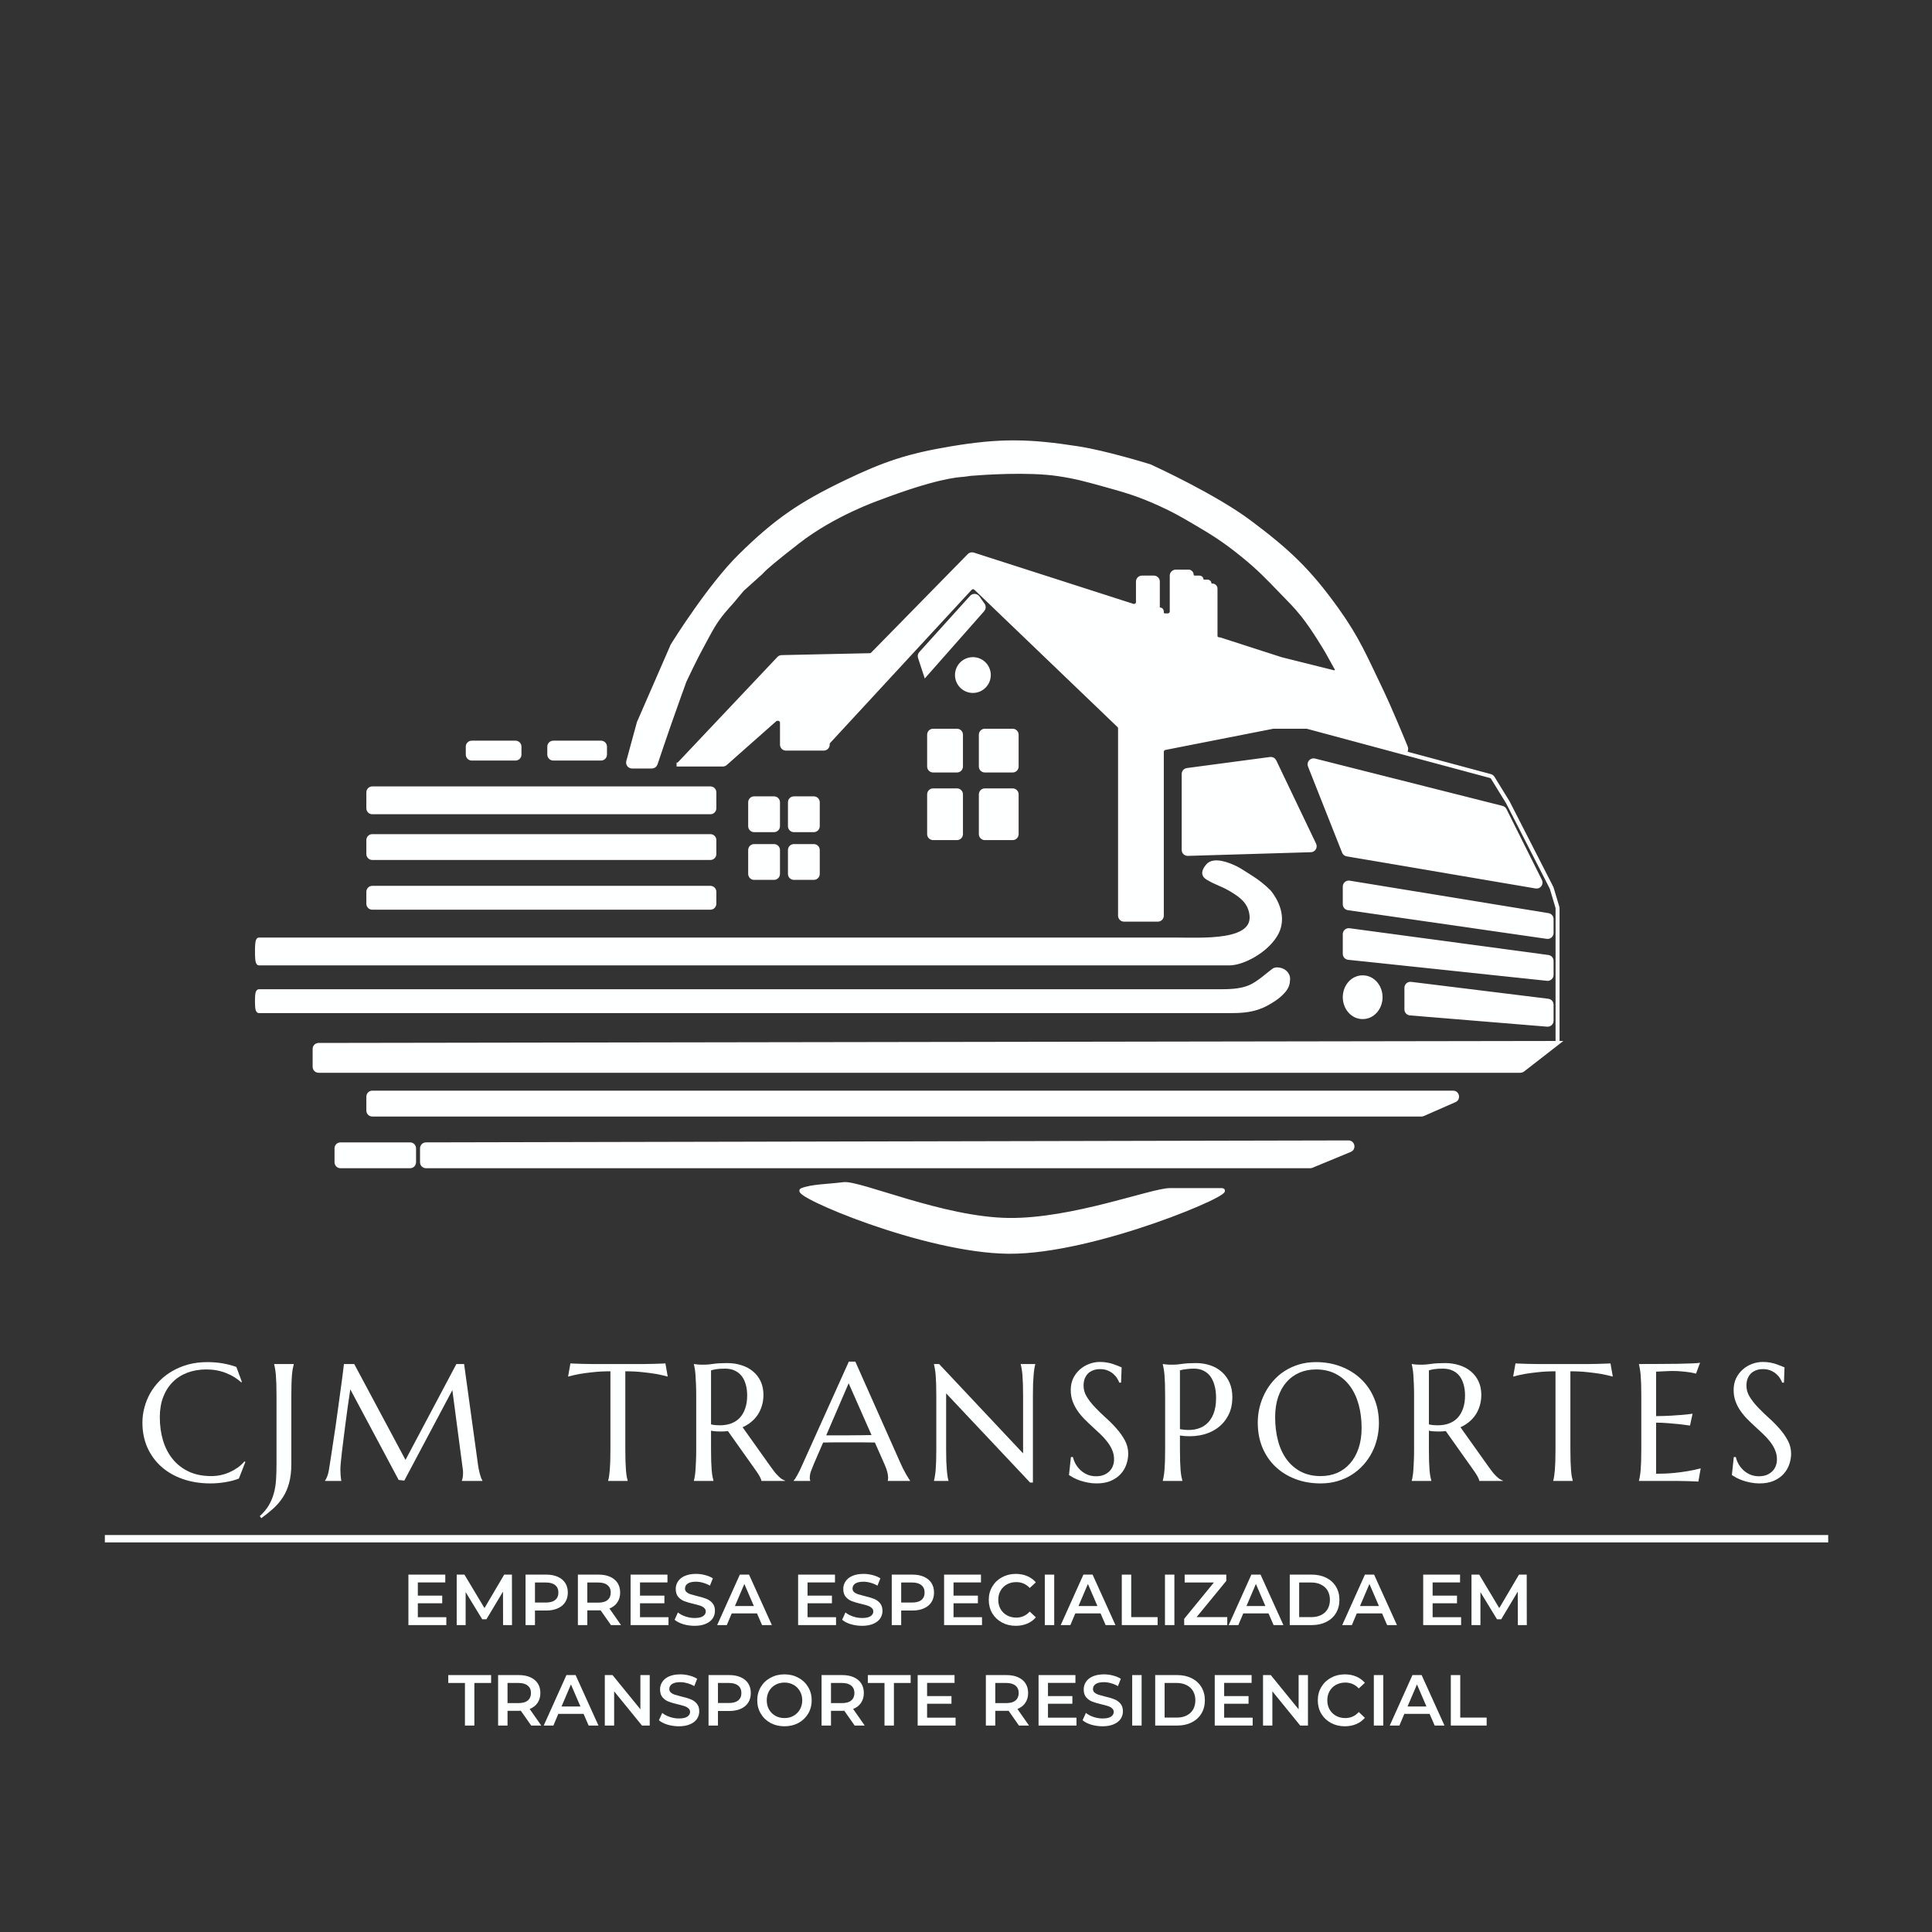 <svg xmlns="http://www.w3.org/2000/svg" xmlns:xlink="http://www.w3.org/1999/xlink" width="500" viewBox="0 0 375 375" height="500" preserveAspectRatio="xMidYMid meet"><rect x="0" y="0" width="375" height="375" fill="#333333" stroke="none"/><defs><g></g><clipPath id="927ebf6261"><path d="M 20.352 297.883 L 354.852 297.883 L 354.852 299.383 L 20.352 299.383 Z M 20.352 297.883 " clip-rule="nonzero"></path></clipPath><clipPath id="6d3736b826"><path d="M 47.051 162 L 255 162 L 255 201 L 47.051 201 Z M 47.051 162 " clip-rule="nonzero"></path></clipPath><clipPath id="d00b4124a9"><path d="M 56 81 L 307 81 L 307 247.098 L 56 247.098 Z M 56 81 " clip-rule="nonzero"></path></clipPath></defs><g clip-path="url(#927ebf6261)"><path fill="#feffff" d="M 20.352 297.949 L 354.91 297.949 L 354.91 299.484 L 20.352 299.484 Z M 20.352 297.949 " fill-opacity="1" fill-rule="nonzero"></path></g><g fill="#feffff" fill-opacity="1"><g transform="translate(26.347, 287.447)"><g><path d="M 20.609 -19.203 L 20.469 -19.141 C 19.645 -19.898 18.656 -20.504 17.5 -20.953 C 16.344 -21.41 15.078 -21.641 13.703 -21.641 C 12.367 -21.641 11.145 -21.43 10.031 -21.016 C 8.926 -20.598 7.977 -19.992 7.188 -19.203 C 6.395 -18.41 5.773 -17.438 5.328 -16.281 C 4.891 -15.133 4.672 -13.832 4.672 -12.375 C 4.672 -10.758 4.879 -9.25 5.297 -7.844 C 5.723 -6.445 6.352 -5.238 7.188 -4.219 C 8.02 -3.195 9.055 -2.395 10.297 -1.812 C 11.547 -1.227 13.004 -0.938 14.672 -0.938 C 15.273 -0.938 15.875 -1 16.469 -1.125 C 17.07 -1.25 17.648 -1.438 18.203 -1.688 C 18.766 -1.938 19.289 -2.234 19.781 -2.578 C 20.27 -2.93 20.711 -3.336 21.109 -3.797 L 21.281 -3.688 L 20.016 -0.453 C 19.234 -0.148 18.363 0.078 17.406 0.234 C 16.445 0.398 15.484 0.484 14.516 0.484 C 12.566 0.484 10.781 0.203 9.156 -0.359 C 7.539 -0.922 6.148 -1.719 4.984 -2.75 C 3.828 -3.781 2.922 -5.02 2.266 -6.469 C 1.617 -7.926 1.297 -9.539 1.297 -11.312 C 1.297 -12.312 1.426 -13.297 1.688 -14.266 C 1.945 -15.234 2.32 -16.156 2.812 -17.031 C 3.312 -17.906 3.922 -18.707 4.641 -19.438 C 5.367 -20.176 6.203 -20.812 7.141 -21.344 C 8.078 -21.883 9.102 -22.305 10.219 -22.609 C 11.344 -22.91 12.562 -23.062 13.875 -23.062 C 15.906 -23.062 17.789 -22.75 19.531 -22.125 Z M 20.609 -19.203 "></path></g></g></g><g fill="#feffff" fill-opacity="1"><g transform="translate(51.077, 287.447)"><g><path d="M 5.469 -3.281 C 5.469 -1.852 5.32 -0.617 5.031 0.422 C 4.75 1.473 4.344 2.398 3.812 3.203 C 3.289 4.004 2.676 4.723 1.969 5.359 C 1.258 5.992 0.484 6.617 -0.359 7.234 L -0.656 6.828 C 0.07 6.172 0.648 5.484 1.078 4.766 C 1.504 4.047 1.832 3.273 2.062 2.453 C 2.289 1.641 2.438 0.766 2.5 -0.172 C 2.562 -1.117 2.594 -2.156 2.594 -3.281 L 2.594 -16.484 C 2.594 -17.379 2.582 -18.16 2.562 -18.828 C 2.539 -19.492 2.508 -20.07 2.469 -20.562 C 2.426 -21.051 2.375 -21.457 2.312 -21.781 C 2.258 -22.113 2.203 -22.391 2.141 -22.609 L 2.141 -22.688 L 5.938 -22.688 L 5.938 -22.609 C 5.875 -22.391 5.812 -22.113 5.75 -21.781 C 5.688 -21.457 5.633 -21.051 5.594 -20.562 C 5.551 -20.07 5.52 -19.492 5.5 -18.828 C 5.477 -18.16 5.469 -17.379 5.469 -16.484 Z M 5.469 -3.281 "></path></g></g></g><g fill="#feffff" fill-opacity="1"><g transform="translate(61.958, 287.447)"><g><path d="M 1.141 -0.062 C 1.254 -0.227 1.383 -0.477 1.531 -0.812 C 1.676 -1.145 1.789 -1.566 1.875 -2.078 C 2 -2.805 2.129 -3.633 2.266 -4.562 C 2.41 -5.488 2.555 -6.457 2.703 -7.469 C 2.859 -8.477 3.016 -9.508 3.172 -10.562 C 3.328 -11.625 3.473 -12.672 3.609 -13.703 C 3.754 -14.734 3.891 -15.723 4.016 -16.672 C 4.148 -17.629 4.27 -18.504 4.375 -19.297 C 4.488 -20.086 4.578 -20.773 4.641 -21.359 C 4.711 -21.941 4.766 -22.383 4.797 -22.688 L 6.797 -22.688 L 16.75 -4.078 L 26.625 -22.688 L 28.125 -22.688 L 30.719 -3.891 C 30.789 -3.297 30.867 -2.785 30.953 -2.359 C 31.035 -1.941 31.117 -1.582 31.203 -1.281 C 31.285 -0.988 31.363 -0.742 31.438 -0.547 C 31.52 -0.348 31.598 -0.188 31.672 -0.062 L 31.672 0 L 27.688 0 L 27.688 -0.062 C 27.738 -0.176 27.789 -0.363 27.844 -0.625 C 27.895 -0.895 27.922 -1.211 27.922 -1.578 C 27.922 -1.711 27.914 -1.852 27.906 -2 C 27.895 -2.145 27.875 -2.301 27.844 -2.469 L 25.844 -17.625 L 16.516 -0.062 L 15.422 -0.188 L 6.031 -17.781 C 5.656 -15.281 5.332 -12.969 5.062 -10.844 C 4.945 -9.938 4.832 -9.031 4.719 -8.125 C 4.602 -7.227 4.5 -6.391 4.406 -5.609 C 4.312 -4.828 4.238 -4.141 4.188 -3.547 C 4.133 -2.953 4.109 -2.516 4.109 -2.234 C 4.109 -1.867 4.117 -1.551 4.141 -1.281 C 4.16 -1.008 4.18 -0.773 4.203 -0.578 C 4.234 -0.359 4.266 -0.164 4.297 0 L 1.141 0 Z M 1.141 -0.062 "></path></g></g></g><g fill="#feffff" fill-opacity="1"><g transform="translate(97.739, 287.447)"><g></g></g></g><g fill="#feffff" fill-opacity="1"><g transform="translate(110.264, 287.447)"><g><path d="M 8.219 -21.281 C 6.977 -21.281 5.859 -21.223 4.859 -21.109 C 3.859 -21.004 2.992 -20.891 2.266 -20.766 C 1.422 -20.609 0.664 -20.438 0 -20.25 L 0.453 -22.812 C 0.586 -22.801 0.781 -22.789 1.031 -22.781 C 1.281 -22.77 1.562 -22.758 1.875 -22.75 C 2.188 -22.738 2.516 -22.727 2.859 -22.719 C 3.203 -22.719 3.523 -22.711 3.828 -22.703 C 4.129 -22.703 4.398 -22.695 4.641 -22.688 C 4.879 -22.688 5.051 -22.688 5.156 -22.688 L 14.188 -22.688 C 14.289 -22.688 14.461 -22.688 14.703 -22.688 C 14.941 -22.695 15.211 -22.703 15.516 -22.703 C 15.816 -22.711 16.141 -22.719 16.484 -22.719 C 16.828 -22.727 17.156 -22.738 17.469 -22.75 C 17.781 -22.758 18.062 -22.77 18.312 -22.781 C 18.562 -22.789 18.754 -22.801 18.891 -22.812 L 19.344 -20.25 C 18.664 -20.438 17.906 -20.609 17.062 -20.766 C 16.332 -20.891 15.469 -21.004 14.469 -21.109 C 13.469 -21.223 12.348 -21.281 11.109 -21.281 L 11.109 -6.188 C 11.109 -5.289 11.117 -4.504 11.141 -3.828 C 11.172 -3.16 11.203 -2.582 11.234 -2.094 C 11.273 -1.613 11.32 -1.207 11.375 -0.875 C 11.438 -0.551 11.5 -0.281 11.562 -0.062 L 11.562 0 L 7.781 0 L 7.781 -0.062 C 7.844 -0.281 7.898 -0.551 7.953 -0.875 C 8.004 -1.207 8.051 -1.613 8.094 -2.094 C 8.133 -2.582 8.164 -3.16 8.188 -3.828 C 8.207 -4.504 8.219 -5.289 8.219 -6.188 Z M 8.219 -21.281 "></path></g></g></g><g fill="#feffff" fill-opacity="1"><g transform="translate(132.417, 287.447)"><g><path d="M 5.594 -6.188 C 5.594 -5.289 5.602 -4.504 5.625 -3.828 C 5.656 -3.16 5.688 -2.582 5.719 -2.094 C 5.758 -1.613 5.812 -1.207 5.875 -0.875 C 5.938 -0.551 6 -0.281 6.062 -0.062 L 6.062 0 L 2.266 0 L 2.266 -0.062 C 2.328 -0.281 2.383 -0.551 2.438 -0.875 C 2.5 -1.207 2.547 -1.613 2.578 -2.094 C 2.617 -2.582 2.648 -3.16 2.672 -3.828 C 2.703 -4.492 2.719 -5.281 2.719 -6.188 L 2.719 -16.484 C 2.719 -17.379 2.703 -18.16 2.672 -18.828 C 2.648 -19.492 2.617 -20.066 2.578 -20.547 C 2.547 -21.035 2.5 -21.445 2.438 -21.781 C 2.383 -22.113 2.328 -22.391 2.266 -22.609 L 2.266 -22.688 L 2.922 -22.609 C 3.117 -22.586 3.344 -22.57 3.594 -22.562 C 3.844 -22.562 4.098 -22.562 4.359 -22.562 C 4.773 -22.562 5.332 -22.613 6.031 -22.719 C 6.727 -22.82 7.625 -22.875 8.719 -22.875 C 9.727 -22.875 10.66 -22.734 11.516 -22.453 C 12.379 -22.18 13.125 -21.781 13.75 -21.25 C 14.383 -20.727 14.879 -20.082 15.234 -19.312 C 15.586 -18.551 15.766 -17.688 15.766 -16.719 C 15.766 -15.957 15.664 -15.254 15.469 -14.609 C 15.281 -13.961 15.008 -13.375 14.656 -12.844 C 14.301 -12.312 13.875 -11.844 13.375 -11.438 C 12.883 -11.031 12.332 -10.691 11.719 -10.422 L 17.266 -2.625 C 17.547 -2.238 17.801 -1.898 18.031 -1.609 C 18.27 -1.328 18.5 -1.082 18.719 -0.875 C 18.938 -0.664 19.145 -0.492 19.344 -0.359 C 19.539 -0.234 19.742 -0.133 19.953 -0.062 L 19.953 0 L 15.391 0 C 15.359 -0.195 15.254 -0.461 15.078 -0.797 C 14.898 -1.129 14.695 -1.457 14.469 -1.781 L 8.875 -9.672 C 8.633 -9.648 8.391 -9.629 8.141 -9.609 C 7.898 -9.598 7.656 -9.594 7.406 -9.594 C 7.102 -9.594 6.801 -9.602 6.5 -9.625 C 6.207 -9.645 5.906 -9.688 5.594 -9.75 Z M 5.594 -10.969 C 5.883 -10.906 6.176 -10.859 6.469 -10.828 C 6.758 -10.805 7.047 -10.797 7.328 -10.797 C 8.117 -10.797 8.836 -10.914 9.484 -11.156 C 10.141 -11.395 10.695 -11.754 11.156 -12.234 C 11.613 -12.723 11.969 -13.328 12.219 -14.047 C 12.477 -14.773 12.609 -15.625 12.609 -16.594 C 12.609 -17.383 12.516 -18.098 12.328 -18.734 C 12.148 -19.379 11.883 -19.926 11.531 -20.375 C 11.176 -20.82 10.727 -21.172 10.188 -21.422 C 9.656 -21.672 9.031 -21.797 8.312 -21.797 C 7.594 -21.797 7.016 -21.758 6.578 -21.688 C 6.148 -21.613 5.82 -21.535 5.594 -21.453 Z M 5.594 -10.969 "></path></g></g></g><g fill="#feffff" fill-opacity="1"><g transform="translate(154.364, 287.447)"><g><path d="M 17.953 0 L 17.953 -0.062 C 17.973 -0.113 17.988 -0.191 18 -0.297 C 18.008 -0.398 18.016 -0.492 18.016 -0.578 C 18.016 -0.91 17.969 -1.273 17.875 -1.672 C 17.789 -2.066 17.617 -2.555 17.359 -3.141 L 15.453 -7.453 C 14.859 -7.473 14.07 -7.484 13.094 -7.484 C 12.113 -7.484 11.055 -7.484 9.922 -7.484 C 9.086 -7.484 8.281 -7.484 7.5 -7.484 C 6.727 -7.484 6.031 -7.473 5.406 -7.453 L 3.594 -3.281 C 3.438 -2.883 3.266 -2.453 3.078 -1.984 C 2.898 -1.523 2.812 -1.055 2.812 -0.578 C 2.812 -0.441 2.82 -0.328 2.844 -0.234 C 2.863 -0.148 2.883 -0.094 2.906 -0.062 L 2.906 0 L -0.312 0 L -0.312 -0.062 C -0.125 -0.258 0.109 -0.613 0.391 -1.125 C 0.68 -1.633 0.992 -2.273 1.328 -3.047 L 10.391 -23.156 L 11.656 -23.156 L 20.25 -3.828 C 20.445 -3.367 20.648 -2.926 20.859 -2.5 C 21.078 -2.07 21.281 -1.691 21.469 -1.359 C 21.664 -1.023 21.836 -0.738 21.984 -0.5 C 22.129 -0.27 22.227 -0.125 22.281 -0.062 L 22.281 0 Z M 7.703 -8.844 C 8.316 -8.844 8.941 -8.844 9.578 -8.844 C 10.223 -8.852 10.852 -8.859 11.469 -8.859 C 12.094 -8.867 12.688 -8.875 13.25 -8.875 C 13.82 -8.883 14.336 -8.895 14.797 -8.906 L 10.359 -18.953 L 6 -8.844 Z M 7.703 -8.844 "></path></g></g></g><g fill="#feffff" fill-opacity="1"><g transform="translate(179.142, 287.447)"><g><path d="M 3.141 -22.688 L 19.438 -5.344 L 19.438 -16.484 C 19.438 -17.379 19.426 -18.16 19.406 -18.828 C 19.383 -19.492 19.352 -20.07 19.312 -20.562 C 19.27 -21.051 19.219 -21.457 19.156 -21.781 C 19.102 -22.113 19.047 -22.391 18.984 -22.609 L 18.984 -22.688 L 21.797 -22.688 L 21.797 -22.609 C 21.734 -22.391 21.676 -22.113 21.625 -21.781 C 21.57 -21.457 21.523 -21.051 21.484 -20.562 C 21.441 -20.07 21.406 -19.492 21.375 -18.828 C 21.352 -18.16 21.344 -17.379 21.344 -16.484 L 21.344 0.312 L 20.797 0.312 L 4.5 -17 L 4.5 -6.188 C 4.5 -5.289 4.508 -4.504 4.531 -3.828 C 4.562 -3.16 4.598 -2.582 4.641 -2.094 C 4.68 -1.613 4.727 -1.207 4.781 -0.875 C 4.832 -0.551 4.891 -0.281 4.953 -0.062 L 4.953 0 L 2.141 0 L 2.141 -0.062 C 2.203 -0.281 2.258 -0.551 2.312 -0.875 C 2.375 -1.207 2.426 -1.613 2.469 -2.094 C 2.508 -2.582 2.539 -3.16 2.562 -3.828 C 2.582 -4.504 2.594 -5.289 2.594 -6.188 L 2.594 -16.484 C 2.594 -17.379 2.582 -18.16 2.562 -18.828 C 2.539 -19.492 2.508 -20.07 2.469 -20.562 C 2.426 -21.051 2.375 -21.457 2.312 -21.781 C 2.258 -22.113 2.203 -22.391 2.141 -22.609 L 2.141 -22.688 Z M 3.141 -22.688 "></path></g></g></g><g fill="#feffff" fill-opacity="1"><g transform="translate(205.88, 287.447)"><g><path d="M 11.719 -19.078 L 11.375 -19.078 C 11.289 -19.316 11.156 -19.586 10.969 -19.891 C 10.781 -20.203 10.535 -20.488 10.234 -20.75 C 9.941 -21.02 9.582 -21.242 9.156 -21.422 C 8.727 -21.609 8.223 -21.703 7.641 -21.703 C 7.117 -21.703 6.656 -21.617 6.25 -21.453 C 5.852 -21.297 5.52 -21.078 5.25 -20.797 C 4.988 -20.516 4.785 -20.176 4.641 -19.781 C 4.504 -19.395 4.438 -18.961 4.438 -18.484 C 4.438 -17.723 4.648 -17 5.078 -16.312 C 5.504 -15.625 6.039 -14.941 6.688 -14.266 C 7.332 -13.586 8.031 -12.91 8.781 -12.234 C 9.531 -11.566 10.223 -10.867 10.859 -10.141 C 11.504 -9.41 12.039 -8.645 12.469 -7.844 C 12.895 -7.051 13.109 -6.195 13.109 -5.281 C 13.109 -4.594 12.988 -3.906 12.75 -3.219 C 12.52 -2.531 12.156 -1.91 11.656 -1.359 C 11.156 -0.805 10.516 -0.359 9.734 -0.016 C 8.961 0.316 8.035 0.484 6.953 0.484 C 6.359 0.484 5.785 0.426 5.234 0.312 C 4.691 0.207 4.191 0.078 3.734 -0.078 C 3.273 -0.242 2.863 -0.422 2.5 -0.609 C 2.145 -0.805 1.848 -0.984 1.609 -1.141 L 1.984 -4.641 L 2.375 -4.641 C 2.488 -4.141 2.676 -3.664 2.938 -3.219 C 3.207 -2.77 3.531 -2.375 3.906 -2.031 C 4.289 -1.688 4.734 -1.41 5.234 -1.203 C 5.734 -1.004 6.273 -0.906 6.859 -0.906 C 7.398 -0.906 7.883 -0.984 8.312 -1.141 C 8.738 -1.305 9.102 -1.535 9.406 -1.828 C 9.719 -2.117 9.953 -2.461 10.109 -2.859 C 10.273 -3.266 10.359 -3.703 10.359 -4.172 C 10.359 -4.836 10.234 -5.453 9.984 -6.016 C 9.742 -6.578 9.426 -7.109 9.031 -7.609 C 8.645 -8.117 8.195 -8.613 7.688 -9.094 C 7.188 -9.57 6.672 -10.051 6.141 -10.531 C 5.617 -11.008 5.109 -11.5 4.609 -12 C 4.109 -12.508 3.66 -13.051 3.266 -13.625 C 2.867 -14.195 2.551 -14.812 2.312 -15.469 C 2.07 -16.133 1.953 -16.863 1.953 -17.656 C 1.953 -18.488 2.109 -19.238 2.422 -19.906 C 2.742 -20.57 3.172 -21.141 3.703 -21.609 C 4.234 -22.086 4.836 -22.453 5.516 -22.703 C 6.191 -22.961 6.891 -23.094 7.609 -23.094 C 8.129 -23.094 8.613 -23.051 9.062 -22.969 C 9.508 -22.883 9.906 -22.781 10.25 -22.656 C 10.602 -22.539 10.91 -22.426 11.172 -22.312 C 11.441 -22.195 11.66 -22.102 11.828 -22.031 Z M 11.719 -19.078 "></path></g></g></g><g fill="#feffff" fill-opacity="1"><g transform="translate(223.432, 287.447)"><g><path d="M 5.594 -10.047 C 6.633 -9.859 7.582 -9.836 8.438 -9.984 C 9.301 -10.141 10.039 -10.469 10.656 -10.969 C 11.27 -11.469 11.75 -12.145 12.094 -13 C 12.438 -13.852 12.609 -14.895 12.609 -16.125 C 12.609 -16.977 12.516 -17.754 12.328 -18.453 C 12.148 -19.16 11.883 -19.758 11.531 -20.25 C 11.176 -20.738 10.727 -21.117 10.188 -21.391 C 9.656 -21.66 9.031 -21.797 8.312 -21.797 C 7.863 -21.797 7.469 -21.773 7.125 -21.734 C 6.789 -21.703 6.508 -21.664 6.281 -21.625 C 6.008 -21.57 5.781 -21.516 5.594 -21.453 Z M 2.266 -22.688 C 2.473 -22.656 2.691 -22.629 2.922 -22.609 C 3.117 -22.586 3.344 -22.57 3.594 -22.562 C 3.844 -22.562 4.098 -22.562 4.359 -22.562 C 4.773 -22.562 5.332 -22.613 6.031 -22.719 C 6.727 -22.82 7.625 -22.875 8.719 -22.875 C 9.727 -22.875 10.66 -22.723 11.516 -22.422 C 12.379 -22.129 13.125 -21.695 13.75 -21.125 C 14.383 -20.562 14.879 -19.867 15.234 -19.047 C 15.586 -18.234 15.766 -17.305 15.766 -16.266 C 15.766 -14.859 15.484 -13.645 14.922 -12.625 C 14.367 -11.602 13.625 -10.773 12.688 -10.141 C 11.75 -9.504 10.664 -9.07 9.438 -8.844 C 8.219 -8.625 6.938 -8.613 5.594 -8.812 L 5.594 -6.188 C 5.594 -5.289 5.602 -4.504 5.625 -3.828 C 5.656 -3.16 5.688 -2.582 5.719 -2.094 C 5.758 -1.613 5.812 -1.207 5.875 -0.875 C 5.938 -0.551 6 -0.281 6.062 -0.062 L 6.062 0 L 2.266 0 L 2.266 -0.062 C 2.328 -0.281 2.383 -0.551 2.438 -0.875 C 2.5 -1.207 2.551 -1.613 2.594 -2.094 C 2.633 -2.582 2.664 -3.16 2.688 -3.828 C 2.707 -4.504 2.719 -5.289 2.719 -6.188 L 2.719 -16.484 C 2.719 -17.379 2.707 -18.16 2.688 -18.828 C 2.664 -19.492 2.633 -20.07 2.594 -20.562 C 2.551 -21.051 2.5 -21.457 2.438 -21.781 C 2.383 -22.113 2.328 -22.391 2.266 -22.609 Z M 2.266 -22.688 "></path></g></g></g><g fill="#feffff" fill-opacity="1"><g transform="translate(242.834, 287.447)"><g><path d="M 12.609 -23.062 C 14.367 -23.062 15.992 -22.77 17.484 -22.188 C 18.973 -21.613 20.258 -20.805 21.344 -19.766 C 22.438 -18.734 23.285 -17.488 23.891 -16.031 C 24.504 -14.582 24.812 -12.977 24.812 -11.219 C 24.812 -10.207 24.695 -9.219 24.469 -8.25 C 24.238 -7.281 23.898 -6.363 23.453 -5.5 C 23.004 -4.633 22.453 -3.836 21.797 -3.109 C 21.141 -2.379 20.391 -1.742 19.547 -1.203 C 18.711 -0.672 17.789 -0.258 16.781 0.031 C 15.77 0.332 14.676 0.484 13.5 0.484 C 11.738 0.484 10.113 0.203 8.625 -0.359 C 7.133 -0.922 5.844 -1.719 4.75 -2.75 C 3.664 -3.781 2.816 -5.02 2.203 -6.469 C 1.598 -7.926 1.297 -9.539 1.297 -11.312 C 1.297 -12.312 1.41 -13.297 1.641 -14.266 C 1.879 -15.234 2.223 -16.156 2.672 -17.031 C 3.117 -17.906 3.664 -18.707 4.312 -19.438 C 4.957 -20.176 5.695 -20.812 6.531 -21.344 C 7.375 -21.883 8.301 -22.305 9.312 -22.609 C 10.332 -22.91 11.43 -23.062 12.609 -23.062 Z M 13.5 -0.938 C 14.676 -0.938 15.75 -1.145 16.719 -1.562 C 17.688 -1.988 18.52 -2.602 19.219 -3.406 C 19.926 -4.207 20.473 -5.18 20.859 -6.328 C 21.254 -7.484 21.453 -8.797 21.453 -10.266 C 21.453 -11.891 21.266 -13.395 20.891 -14.781 C 20.516 -16.164 19.957 -17.363 19.219 -18.375 C 18.477 -19.395 17.555 -20.191 16.453 -20.766 C 15.348 -21.348 14.066 -21.641 12.609 -21.641 C 11.43 -21.641 10.359 -21.43 9.391 -21.016 C 8.422 -20.598 7.586 -19.992 6.891 -19.203 C 6.191 -18.41 5.645 -17.438 5.25 -16.281 C 4.863 -15.133 4.672 -13.832 4.672 -12.375 C 4.672 -10.758 4.852 -9.25 5.219 -7.844 C 5.582 -6.445 6.133 -5.238 6.875 -4.219 C 7.613 -3.195 8.535 -2.395 9.641 -1.812 C 10.754 -1.227 12.039 -0.938 13.5 -0.938 Z M 13.5 -0.938 "></path></g></g></g><g fill="#feffff" fill-opacity="1"><g transform="translate(271.754, 287.447)"><g><path d="M 5.594 -6.188 C 5.594 -5.289 5.602 -4.504 5.625 -3.828 C 5.656 -3.16 5.688 -2.582 5.719 -2.094 C 5.758 -1.613 5.812 -1.207 5.875 -0.875 C 5.938 -0.551 6 -0.281 6.062 -0.062 L 6.062 0 L 2.266 0 L 2.266 -0.062 C 2.328 -0.281 2.383 -0.551 2.438 -0.875 C 2.5 -1.207 2.547 -1.613 2.578 -2.094 C 2.617 -2.582 2.648 -3.16 2.672 -3.828 C 2.703 -4.492 2.719 -5.281 2.719 -6.188 L 2.719 -16.484 C 2.719 -17.379 2.703 -18.16 2.672 -18.828 C 2.648 -19.492 2.617 -20.066 2.578 -20.547 C 2.547 -21.035 2.5 -21.445 2.438 -21.781 C 2.383 -22.113 2.328 -22.391 2.266 -22.609 L 2.266 -22.688 L 2.922 -22.609 C 3.117 -22.586 3.344 -22.57 3.594 -22.562 C 3.844 -22.562 4.098 -22.562 4.359 -22.562 C 4.773 -22.562 5.332 -22.613 6.031 -22.719 C 6.727 -22.82 7.625 -22.875 8.719 -22.875 C 9.727 -22.875 10.66 -22.734 11.516 -22.453 C 12.379 -22.18 13.125 -21.781 13.75 -21.25 C 14.383 -20.727 14.879 -20.082 15.234 -19.312 C 15.586 -18.551 15.766 -17.688 15.766 -16.719 C 15.766 -15.957 15.664 -15.254 15.469 -14.609 C 15.281 -13.961 15.008 -13.375 14.656 -12.844 C 14.301 -12.312 13.875 -11.844 13.375 -11.438 C 12.883 -11.031 12.332 -10.691 11.719 -10.422 L 17.266 -2.625 C 17.547 -2.238 17.801 -1.898 18.031 -1.609 C 18.27 -1.328 18.5 -1.082 18.719 -0.875 C 18.938 -0.664 19.145 -0.492 19.344 -0.359 C 19.539 -0.234 19.742 -0.133 19.953 -0.062 L 19.953 0 L 15.391 0 C 15.359 -0.195 15.254 -0.461 15.078 -0.797 C 14.898 -1.129 14.695 -1.457 14.469 -1.781 L 8.875 -9.672 C 8.633 -9.648 8.391 -9.629 8.141 -9.609 C 7.898 -9.598 7.656 -9.594 7.406 -9.594 C 7.102 -9.594 6.801 -9.602 6.5 -9.625 C 6.207 -9.645 5.906 -9.688 5.594 -9.75 Z M 5.594 -10.969 C 5.883 -10.906 6.176 -10.859 6.469 -10.828 C 6.758 -10.805 7.047 -10.797 7.328 -10.797 C 8.117 -10.797 8.836 -10.914 9.484 -11.156 C 10.141 -11.395 10.695 -11.754 11.156 -12.234 C 11.613 -12.723 11.969 -13.328 12.219 -14.047 C 12.477 -14.773 12.609 -15.625 12.609 -16.594 C 12.609 -17.383 12.516 -18.098 12.328 -18.734 C 12.148 -19.379 11.883 -19.926 11.531 -20.375 C 11.176 -20.82 10.727 -21.172 10.188 -21.422 C 9.656 -21.672 9.031 -21.797 8.312 -21.797 C 7.594 -21.797 7.016 -21.758 6.578 -21.688 C 6.148 -21.613 5.82 -21.535 5.594 -21.453 Z M 5.594 -10.969 "></path></g></g></g><g fill="#feffff" fill-opacity="1"><g transform="translate(293.702, 287.447)"><g><path d="M 8.219 -21.281 C 6.977 -21.281 5.859 -21.223 4.859 -21.109 C 3.859 -21.004 2.992 -20.891 2.266 -20.766 C 1.422 -20.609 0.664 -20.438 0 -20.25 L 0.453 -22.812 C 0.586 -22.801 0.781 -22.789 1.031 -22.781 C 1.281 -22.77 1.562 -22.758 1.875 -22.75 C 2.188 -22.738 2.516 -22.727 2.859 -22.719 C 3.203 -22.719 3.523 -22.711 3.828 -22.703 C 4.129 -22.703 4.398 -22.695 4.641 -22.688 C 4.879 -22.688 5.051 -22.688 5.156 -22.688 L 14.188 -22.688 C 14.289 -22.688 14.461 -22.688 14.703 -22.688 C 14.941 -22.695 15.211 -22.703 15.516 -22.703 C 15.816 -22.711 16.141 -22.719 16.484 -22.719 C 16.828 -22.727 17.156 -22.738 17.469 -22.75 C 17.781 -22.758 18.062 -22.77 18.312 -22.781 C 18.562 -22.789 18.754 -22.801 18.891 -22.812 L 19.344 -20.25 C 18.664 -20.438 17.906 -20.609 17.062 -20.766 C 16.332 -20.891 15.469 -21.004 14.469 -21.109 C 13.469 -21.223 12.348 -21.281 11.109 -21.281 L 11.109 -6.188 C 11.109 -5.289 11.117 -4.504 11.141 -3.828 C 11.172 -3.16 11.203 -2.582 11.234 -2.094 C 11.273 -1.613 11.32 -1.207 11.375 -0.875 C 11.438 -0.551 11.5 -0.281 11.562 -0.062 L 11.562 0 L 7.781 0 L 7.781 -0.062 C 7.844 -0.281 7.898 -0.551 7.953 -0.875 C 8.004 -1.207 8.051 -1.613 8.094 -2.094 C 8.133 -2.582 8.164 -3.16 8.188 -3.828 C 8.207 -4.504 8.219 -5.289 8.219 -6.188 Z M 8.219 -21.281 "></path></g></g></g><g fill="#feffff" fill-opacity="1"><g transform="translate(315.855, 287.447)"><g><path d="M 2.266 -22.688 C 3.578 -22.688 4.883 -22.691 6.188 -22.703 C 7.488 -22.711 8.68 -22.723 9.766 -22.734 C 10.859 -22.754 11.789 -22.781 12.562 -22.812 C 13.332 -22.844 13.852 -22.883 14.125 -22.938 L 13.344 -20.828 C 13 -20.922 12.594 -21.004 12.125 -21.078 C 11.727 -21.141 11.242 -21.195 10.672 -21.25 C 10.098 -21.312 9.438 -21.344 8.688 -21.344 C 8.426 -21.344 8.117 -21.332 7.766 -21.312 C 7.422 -21.301 7.082 -21.285 6.75 -21.266 C 6.375 -21.242 5.988 -21.223 5.594 -21.203 L 5.594 -12.578 C 6.688 -12.586 7.672 -12.617 8.547 -12.672 C 9.422 -12.723 10.16 -12.773 10.766 -12.828 C 11.484 -12.891 12.117 -12.961 12.672 -13.047 L 12.172 -10.75 C 11.453 -10.844 10.711 -10.938 9.953 -11.031 C 9.297 -11.102 8.582 -11.164 7.812 -11.219 C 7.039 -11.281 6.301 -11.312 5.594 -11.312 L 5.594 -1.391 C 6.844 -1.391 7.988 -1.441 9.031 -1.547 C 10.07 -1.648 10.984 -1.77 11.766 -1.906 C 12.672 -2.062 13.5 -2.238 14.25 -2.438 L 13.797 0.125 C 13.66 0.113 13.469 0.102 13.219 0.094 C 12.969 0.082 12.688 0.07 12.375 0.062 C 12.062 0.051 11.734 0.039 11.391 0.031 C 11.047 0.031 10.723 0.023 10.422 0.016 C 10.117 0.016 9.848 0.008 9.609 0 C 9.367 0 9.195 0 9.094 0 L 2.266 0 L 2.266 -0.062 C 2.328 -0.281 2.383 -0.551 2.438 -0.875 C 2.5 -1.207 2.551 -1.613 2.594 -2.094 C 2.633 -2.582 2.664 -3.16 2.688 -3.828 C 2.707 -4.504 2.719 -5.289 2.719 -6.188 L 2.719 -16.484 C 2.719 -17.379 2.707 -18.16 2.688 -18.828 C 2.664 -19.492 2.633 -20.07 2.594 -20.562 C 2.551 -21.051 2.5 -21.457 2.438 -21.781 C 2.383 -22.113 2.328 -22.391 2.266 -22.609 Z M 2.266 -22.688 "></path></g></g></g><g fill="#feffff" fill-opacity="1"><g transform="translate(334.545, 287.447)"><g><path d="M 11.719 -19.078 L 11.375 -19.078 C 11.289 -19.316 11.156 -19.586 10.969 -19.891 C 10.781 -20.203 10.535 -20.488 10.234 -20.75 C 9.941 -21.02 9.582 -21.242 9.156 -21.422 C 8.727 -21.609 8.223 -21.703 7.641 -21.703 C 7.117 -21.703 6.656 -21.617 6.25 -21.453 C 5.852 -21.297 5.52 -21.078 5.25 -20.797 C 4.988 -20.516 4.785 -20.176 4.641 -19.781 C 4.504 -19.395 4.438 -18.961 4.438 -18.484 C 4.438 -17.723 4.648 -17 5.078 -16.312 C 5.504 -15.625 6.039 -14.941 6.688 -14.266 C 7.332 -13.586 8.031 -12.91 8.781 -12.234 C 9.531 -11.566 10.223 -10.867 10.859 -10.141 C 11.504 -9.41 12.039 -8.645 12.469 -7.844 C 12.895 -7.051 13.109 -6.195 13.109 -5.281 C 13.109 -4.594 12.988 -3.906 12.75 -3.219 C 12.52 -2.531 12.156 -1.91 11.656 -1.359 C 11.156 -0.805 10.516 -0.359 9.734 -0.016 C 8.961 0.316 8.035 0.484 6.953 0.484 C 6.359 0.484 5.785 0.426 5.234 0.312 C 4.691 0.207 4.191 0.078 3.734 -0.078 C 3.273 -0.242 2.863 -0.422 2.5 -0.609 C 2.145 -0.805 1.848 -0.984 1.609 -1.141 L 1.984 -4.641 L 2.375 -4.641 C 2.488 -4.141 2.676 -3.664 2.938 -3.219 C 3.207 -2.77 3.531 -2.375 3.906 -2.031 C 4.289 -1.688 4.734 -1.41 5.234 -1.203 C 5.734 -1.004 6.273 -0.906 6.859 -0.906 C 7.398 -0.906 7.883 -0.984 8.312 -1.141 C 8.738 -1.305 9.102 -1.535 9.406 -1.828 C 9.719 -2.117 9.953 -2.461 10.109 -2.859 C 10.273 -3.266 10.359 -3.703 10.359 -4.172 C 10.359 -4.836 10.234 -5.453 9.984 -6.016 C 9.742 -6.578 9.426 -7.109 9.031 -7.609 C 8.645 -8.117 8.195 -8.613 7.688 -9.094 C 7.188 -9.57 6.672 -10.051 6.141 -10.531 C 5.617 -11.008 5.109 -11.5 4.609 -12 C 4.109 -12.508 3.66 -13.051 3.266 -13.625 C 2.867 -14.195 2.551 -14.812 2.312 -15.469 C 2.07 -16.133 1.953 -16.863 1.953 -17.656 C 1.953 -18.488 2.109 -19.238 2.422 -19.906 C 2.742 -20.57 3.172 -21.141 3.703 -21.609 C 4.234 -22.086 4.836 -22.453 5.516 -22.703 C 6.191 -22.961 6.891 -23.094 7.609 -23.094 C 8.129 -23.094 8.613 -23.051 9.062 -22.969 C 9.508 -22.883 9.906 -22.781 10.25 -22.656 C 10.602 -22.539 10.91 -22.426 11.172 -22.312 C 11.441 -22.195 11.66 -22.102 11.828 -22.031 Z M 11.719 -19.078 "></path></g></g></g><g fill="#feffff" fill-opacity="1"><g transform="translate(77.96, 315.429)"><g><path d="M 8.672 -1.531 L 8.672 0 L 1.312 0 L 1.312 -9.797 L 8.469 -9.797 L 8.469 -8.281 L 3.141 -8.281 L 3.141 -5.719 L 7.875 -5.719 L 7.875 -4.234 L 3.141 -4.234 L 3.141 -1.531 Z M 8.672 -1.531 "></path></g></g></g><g fill="#feffff" fill-opacity="1"><g transform="translate(87.334, 315.429)"><g><path d="M 10.312 0 L 10.297 -6.5 L 7.078 -1.125 L 6.266 -1.125 L 3.047 -6.406 L 3.047 0 L 1.312 0 L 1.312 -9.797 L 2.812 -9.797 L 6.703 -3.297 L 10.531 -9.797 L 12.031 -9.797 L 12.047 0 Z M 10.312 0 "></path></g></g></g><g fill="#feffff" fill-opacity="1"><g transform="translate(100.697, 315.429)"><g><path d="M 5.344 -9.797 C 6.195 -9.797 6.938 -9.656 7.562 -9.375 C 8.195 -9.094 8.68 -8.691 9.016 -8.172 C 9.348 -7.648 9.516 -7.031 9.516 -6.312 C 9.516 -5.602 9.348 -4.984 9.016 -4.453 C 8.68 -3.93 8.195 -3.531 7.562 -3.25 C 6.938 -2.969 6.195 -2.828 5.344 -2.828 L 3.141 -2.828 L 3.141 0 L 1.312 0 L 1.312 -9.797 Z M 5.266 -4.375 C 6.055 -4.375 6.656 -4.539 7.062 -4.875 C 7.477 -5.207 7.688 -5.688 7.688 -6.312 C 7.688 -6.938 7.477 -7.414 7.062 -7.75 C 6.656 -8.094 6.055 -8.266 5.266 -8.266 L 3.141 -8.266 L 3.141 -4.375 Z M 5.266 -4.375 "></path></g></g></g><g fill="#feffff" fill-opacity="1"><g transform="translate(110.855, 315.429)"><g><path d="M 7.734 0 L 5.719 -2.875 C 5.633 -2.863 5.508 -2.859 5.344 -2.859 L 3.141 -2.859 L 3.141 0 L 1.312 0 L 1.312 -9.797 L 5.344 -9.797 C 6.195 -9.797 6.938 -9.656 7.562 -9.375 C 8.195 -9.094 8.68 -8.691 9.016 -8.172 C 9.348 -7.648 9.516 -7.031 9.516 -6.312 C 9.516 -5.57 9.332 -4.938 8.969 -4.406 C 8.613 -3.875 8.102 -3.477 7.438 -3.219 L 9.688 0 Z M 7.688 -6.312 C 7.688 -6.938 7.477 -7.414 7.062 -7.75 C 6.656 -8.094 6.055 -8.266 5.266 -8.266 L 3.141 -8.266 L 3.141 -4.359 L 5.266 -4.359 C 6.055 -4.359 6.656 -4.523 7.062 -4.859 C 7.477 -5.203 7.688 -5.688 7.688 -6.312 Z M 7.688 -6.312 "></path></g></g></g><g fill="#feffff" fill-opacity="1"><g transform="translate(121.084, 315.429)"><g><path d="M 8.672 -1.531 L 8.672 0 L 1.312 0 L 1.312 -9.797 L 8.469 -9.797 L 8.469 -8.281 L 3.141 -8.281 L 3.141 -5.719 L 7.875 -5.719 L 7.875 -4.234 L 3.141 -4.234 L 3.141 -1.531 Z M 8.672 -1.531 "></path></g></g></g><g fill="#feffff" fill-opacity="1"><g transform="translate(130.458, 315.429)"><g><path d="M 4.359 0.141 C 3.598 0.141 2.863 0.035 2.156 -0.172 C 1.457 -0.391 0.898 -0.676 0.484 -1.031 L 1.125 -2.453 C 1.52 -2.129 2.008 -1.867 2.594 -1.672 C 3.176 -1.473 3.766 -1.375 4.359 -1.375 C 5.086 -1.375 5.629 -1.488 5.984 -1.719 C 6.348 -1.957 6.531 -2.266 6.531 -2.641 C 6.531 -2.922 6.426 -3.148 6.219 -3.328 C 6.02 -3.516 5.766 -3.66 5.453 -3.766 C 5.148 -3.867 4.734 -3.984 4.203 -4.109 C 3.453 -4.285 2.844 -4.461 2.375 -4.641 C 1.914 -4.816 1.52 -5.094 1.188 -5.469 C 0.863 -5.852 0.703 -6.367 0.703 -7.016 C 0.703 -7.555 0.848 -8.047 1.141 -8.484 C 1.43 -8.93 1.875 -9.285 2.469 -9.547 C 3.062 -9.805 3.785 -9.938 4.641 -9.938 C 5.242 -9.938 5.832 -9.859 6.406 -9.703 C 6.988 -9.555 7.488 -9.348 7.906 -9.078 L 7.344 -7.656 C 6.906 -7.906 6.453 -8.094 5.984 -8.219 C 5.523 -8.352 5.078 -8.422 4.641 -8.422 C 3.922 -8.422 3.383 -8.301 3.031 -8.062 C 2.676 -7.82 2.5 -7.5 2.5 -7.094 C 2.5 -6.812 2.598 -6.582 2.797 -6.406 C 3.004 -6.227 3.258 -6.086 3.562 -5.984 C 3.875 -5.891 4.297 -5.773 4.828 -5.641 C 5.555 -5.473 6.156 -5.297 6.625 -5.109 C 7.094 -4.93 7.488 -4.656 7.812 -4.281 C 8.145 -3.906 8.312 -3.398 8.312 -2.766 C 8.312 -2.223 8.164 -1.734 7.875 -1.297 C 7.582 -0.859 7.133 -0.508 6.531 -0.25 C 5.938 0.008 5.211 0.141 4.359 0.141 Z M 4.359 0.141 "></path></g></g></g><g fill="#feffff" fill-opacity="1"><g transform="translate(139.26, 315.429)"><g><path d="M 7.672 -2.266 L 2.766 -2.266 L 1.812 0 L -0.062 0 L 4.344 -9.797 L 6.125 -9.797 L 10.562 0 L 8.656 0 Z M 7.062 -3.703 L 5.219 -7.984 L 3.391 -3.703 Z M 7.062 -3.703 "></path></g></g></g><g fill="#feffff" fill-opacity="1"><g transform="translate(149.74, 315.429)"><g></g></g></g><g fill="#feffff" fill-opacity="1"><g transform="translate(153.602, 315.429)"><g><path d="M 8.672 -1.531 L 8.672 0 L 1.312 0 L 1.312 -9.797 L 8.469 -9.797 L 8.469 -8.281 L 3.141 -8.281 L 3.141 -5.719 L 7.875 -5.719 L 7.875 -4.234 L 3.141 -4.234 L 3.141 -1.531 Z M 8.672 -1.531 "></path></g></g></g><g fill="#feffff" fill-opacity="1"><g transform="translate(162.976, 315.429)"><g><path d="M 4.359 0.141 C 3.598 0.141 2.863 0.035 2.156 -0.172 C 1.457 -0.391 0.898 -0.676 0.484 -1.031 L 1.125 -2.453 C 1.52 -2.129 2.008 -1.867 2.594 -1.672 C 3.176 -1.473 3.766 -1.375 4.359 -1.375 C 5.086 -1.375 5.629 -1.488 5.984 -1.719 C 6.348 -1.957 6.531 -2.266 6.531 -2.641 C 6.531 -2.922 6.426 -3.148 6.219 -3.328 C 6.02 -3.516 5.766 -3.66 5.453 -3.766 C 5.148 -3.867 4.734 -3.984 4.203 -4.109 C 3.453 -4.285 2.844 -4.461 2.375 -4.641 C 1.914 -4.816 1.52 -5.094 1.188 -5.469 C 0.863 -5.852 0.703 -6.367 0.703 -7.016 C 0.703 -7.555 0.848 -8.047 1.141 -8.484 C 1.43 -8.93 1.875 -9.285 2.469 -9.547 C 3.062 -9.805 3.785 -9.938 4.641 -9.938 C 5.242 -9.938 5.832 -9.859 6.406 -9.703 C 6.988 -9.555 7.488 -9.348 7.906 -9.078 L 7.344 -7.656 C 6.906 -7.906 6.453 -8.094 5.984 -8.219 C 5.523 -8.352 5.078 -8.422 4.641 -8.422 C 3.922 -8.422 3.383 -8.301 3.031 -8.062 C 2.676 -7.82 2.5 -7.5 2.5 -7.094 C 2.5 -6.812 2.598 -6.582 2.797 -6.406 C 3.004 -6.227 3.258 -6.086 3.562 -5.984 C 3.875 -5.891 4.297 -5.773 4.828 -5.641 C 5.555 -5.473 6.156 -5.297 6.625 -5.109 C 7.094 -4.93 7.488 -4.656 7.812 -4.281 C 8.145 -3.906 8.312 -3.398 8.312 -2.766 C 8.312 -2.223 8.164 -1.734 7.875 -1.297 C 7.582 -0.859 7.133 -0.508 6.531 -0.25 C 5.938 0.008 5.211 0.141 4.359 0.141 Z M 4.359 0.141 "></path></g></g></g><g fill="#feffff" fill-opacity="1"><g transform="translate(171.777, 315.429)"><g><path d="M 5.344 -9.797 C 6.195 -9.797 6.938 -9.656 7.562 -9.375 C 8.195 -9.094 8.68 -8.691 9.016 -8.172 C 9.348 -7.648 9.516 -7.031 9.516 -6.312 C 9.516 -5.602 9.348 -4.984 9.016 -4.453 C 8.68 -3.93 8.195 -3.531 7.562 -3.25 C 6.938 -2.969 6.195 -2.828 5.344 -2.828 L 3.141 -2.828 L 3.141 0 L 1.312 0 L 1.312 -9.797 Z M 5.266 -4.375 C 6.055 -4.375 6.656 -4.539 7.062 -4.875 C 7.477 -5.207 7.688 -5.688 7.688 -6.312 C 7.688 -6.938 7.477 -7.414 7.062 -7.75 C 6.656 -8.094 6.055 -8.266 5.266 -8.266 L 3.141 -8.266 L 3.141 -4.375 Z M 5.266 -4.375 "></path></g></g></g><g fill="#feffff" fill-opacity="1"><g transform="translate(181.936, 315.429)"><g><path d="M 8.672 -1.531 L 8.672 0 L 1.312 0 L 1.312 -9.797 L 8.469 -9.797 L 8.469 -8.281 L 3.141 -8.281 L 3.141 -5.719 L 7.875 -5.719 L 7.875 -4.234 L 3.141 -4.234 L 3.141 -1.531 Z M 8.672 -1.531 "></path></g></g></g><g fill="#feffff" fill-opacity="1"><g transform="translate(191.31, 315.429)"><g><path d="M 5.859 0.141 C 4.867 0.141 3.973 -0.07 3.172 -0.5 C 2.367 -0.938 1.738 -1.535 1.281 -2.297 C 0.832 -3.066 0.609 -3.938 0.609 -4.906 C 0.609 -5.863 0.836 -6.723 1.297 -7.484 C 1.754 -8.254 2.379 -8.852 3.172 -9.281 C 3.973 -9.719 4.867 -9.938 5.859 -9.938 C 6.66 -9.938 7.395 -9.797 8.062 -9.516 C 8.727 -9.234 9.289 -8.828 9.75 -8.297 L 8.562 -7.203 C 7.852 -7.961 6.984 -8.344 5.953 -8.344 C 5.273 -8.344 4.672 -8.195 4.141 -7.906 C 3.609 -7.613 3.191 -7.203 2.891 -6.672 C 2.598 -6.148 2.453 -5.562 2.453 -4.906 C 2.453 -4.238 2.598 -3.645 2.891 -3.125 C 3.191 -2.602 3.609 -2.191 4.141 -1.891 C 4.672 -1.598 5.273 -1.453 5.953 -1.453 C 6.984 -1.453 7.852 -1.844 8.562 -2.625 L 9.75 -1.5 C 9.289 -0.969 8.727 -0.562 8.062 -0.281 C 7.395 0 6.66 0.141 5.859 0.141 Z M 5.859 0.141 "></path></g></g></g><g fill="#feffff" fill-opacity="1"><g transform="translate(201.483, 315.429)"><g><path d="M 1.312 -9.797 L 3.141 -9.797 L 3.141 0 L 1.312 0 Z M 1.312 -9.797 "></path></g></g></g><g fill="#feffff" fill-opacity="1"><g transform="translate(205.946, 315.429)"><g><path d="M 7.672 -2.266 L 2.766 -2.266 L 1.812 0 L -0.062 0 L 4.344 -9.797 L 6.125 -9.797 L 10.562 0 L 8.656 0 Z M 7.062 -3.703 L 5.219 -7.984 L 3.391 -3.703 Z M 7.062 -3.703 "></path></g></g></g><g fill="#feffff" fill-opacity="1"><g transform="translate(216.426, 315.429)"><g><path d="M 1.312 -9.797 L 3.141 -9.797 L 3.141 -1.547 L 8.266 -1.547 L 8.266 0 L 1.312 0 Z M 1.312 -9.797 "></path></g></g></g><g fill="#feffff" fill-opacity="1"><g transform="translate(224.808, 315.429)"><g><path d="M 1.312 -9.797 L 3.141 -9.797 L 3.141 0 L 1.312 0 Z M 1.312 -9.797 "></path></g></g></g><g fill="#feffff" fill-opacity="1"><g transform="translate(229.271, 315.429)"><g><path d="M 8.938 -1.547 L 8.938 0 L 0.578 0 L 0.578 -1.219 L 6.344 -8.266 L 0.672 -8.266 L 0.672 -9.797 L 8.75 -9.797 L 8.75 -8.578 L 2.984 -1.547 Z M 8.938 -1.547 "></path></g></g></g><g fill="#feffff" fill-opacity="1"><g transform="translate(238.548, 315.429)"><g><path d="M 7.672 -2.266 L 2.766 -2.266 L 1.812 0 L -0.062 0 L 4.344 -9.797 L 6.125 -9.797 L 10.562 0 L 8.656 0 Z M 7.062 -3.703 L 5.219 -7.984 L 3.391 -3.703 Z M 7.062 -3.703 "></path></g></g></g><g fill="#feffff" fill-opacity="1"><g transform="translate(249.028, 315.429)"><g><path d="M 1.312 -9.797 L 5.594 -9.797 C 6.645 -9.797 7.578 -9.594 8.391 -9.188 C 9.203 -8.781 9.832 -8.207 10.281 -7.469 C 10.727 -6.727 10.953 -5.875 10.953 -4.906 C 10.953 -3.926 10.727 -3.066 10.281 -2.328 C 9.832 -1.586 9.203 -1.016 8.391 -0.609 C 7.578 -0.203 6.645 0 5.594 0 L 1.312 0 Z M 5.516 -1.547 C 6.234 -1.547 6.863 -1.68 7.406 -1.953 C 7.957 -2.223 8.379 -2.613 8.672 -3.125 C 8.961 -3.633 9.109 -4.227 9.109 -4.906 C 9.109 -5.57 8.961 -6.16 8.672 -6.672 C 8.379 -7.18 7.957 -7.57 7.406 -7.844 C 6.863 -8.125 6.234 -8.266 5.516 -8.266 L 3.141 -8.266 L 3.141 -1.547 Z M 5.516 -1.547 "></path></g></g></g><g fill="#feffff" fill-opacity="1"><g transform="translate(260.586, 315.429)"><g><path d="M 7.672 -2.266 L 2.766 -2.266 L 1.812 0 L -0.062 0 L 4.344 -9.797 L 6.125 -9.797 L 10.562 0 L 8.656 0 Z M 7.062 -3.703 L 5.219 -7.984 L 3.391 -3.703 Z M 7.062 -3.703 "></path></g></g></g><g fill="#feffff" fill-opacity="1"><g transform="translate(271.066, 315.429)"><g></g></g></g><g fill="#feffff" fill-opacity="1"><g transform="translate(274.928, 315.429)"><g><path d="M 8.672 -1.531 L 8.672 0 L 1.312 0 L 1.312 -9.797 L 8.469 -9.797 L 8.469 -8.281 L 3.141 -8.281 L 3.141 -5.719 L 7.875 -5.719 L 7.875 -4.234 L 3.141 -4.234 L 3.141 -1.531 Z M 8.672 -1.531 "></path></g></g></g><g fill="#feffff" fill-opacity="1"><g transform="translate(284.303, 315.429)"><g><path d="M 10.312 0 L 10.297 -6.5 L 7.078 -1.125 L 6.266 -1.125 L 3.047 -6.406 L 3.047 0 L 1.312 0 L 1.312 -9.797 L 2.812 -9.797 L 6.703 -3.297 L 10.531 -9.797 L 12.031 -9.797 L 12.047 0 Z M 10.312 0 "></path></g></g></g><g fill="#feffff" fill-opacity="1"><g transform="translate(86.948, 334.929)"><g><path d="M 3.297 -8.266 L 0.062 -8.266 L 0.062 -9.797 L 8.375 -9.797 L 8.375 -8.266 L 5.125 -8.266 L 5.125 0 L 3.297 0 Z M 3.297 -8.266 "></path></g></g></g><g fill="#feffff" fill-opacity="1"><g transform="translate(95.371, 334.929)"><g><path d="M 7.734 0 L 5.719 -2.875 C 5.633 -2.863 5.508 -2.859 5.344 -2.859 L 3.141 -2.859 L 3.141 0 L 1.312 0 L 1.312 -9.797 L 5.344 -9.797 C 6.195 -9.797 6.938 -9.656 7.562 -9.375 C 8.195 -9.094 8.68 -8.691 9.016 -8.172 C 9.348 -7.648 9.516 -7.031 9.516 -6.312 C 9.516 -5.57 9.332 -4.938 8.969 -4.406 C 8.613 -3.875 8.102 -3.477 7.438 -3.219 L 9.688 0 Z M 7.688 -6.312 C 7.688 -6.938 7.477 -7.414 7.062 -7.75 C 6.656 -8.094 6.055 -8.266 5.266 -8.266 L 3.141 -8.266 L 3.141 -4.359 L 5.266 -4.359 C 6.055 -4.359 6.656 -4.523 7.062 -4.859 C 7.477 -5.203 7.688 -5.688 7.688 -6.312 Z M 7.688 -6.312 "></path></g></g></g><g fill="#feffff" fill-opacity="1"><g transform="translate(105.6, 334.929)"><g><path d="M 7.672 -2.266 L 2.766 -2.266 L 1.812 0 L -0.062 0 L 4.344 -9.797 L 6.125 -9.797 L 10.562 0 L 8.656 0 Z M 7.062 -3.703 L 5.219 -7.984 L 3.391 -3.703 Z M 7.062 -3.703 "></path></g></g></g><g fill="#feffff" fill-opacity="1"><g transform="translate(116.08, 334.929)"><g><path d="M 10.031 -9.797 L 10.031 0 L 8.531 0 L 3.125 -6.641 L 3.125 0 L 1.312 0 L 1.312 -9.797 L 2.812 -9.797 L 8.219 -3.156 L 8.219 -9.797 Z M 10.031 -9.797 "></path></g></g></g><g fill="#feffff" fill-opacity="1"><g transform="translate(127.413, 334.929)"><g><path d="M 4.359 0.141 C 3.598 0.141 2.863 0.035 2.156 -0.172 C 1.457 -0.391 0.898 -0.676 0.484 -1.031 L 1.125 -2.453 C 1.52 -2.129 2.008 -1.867 2.594 -1.672 C 3.176 -1.473 3.766 -1.375 4.359 -1.375 C 5.086 -1.375 5.629 -1.488 5.984 -1.719 C 6.348 -1.957 6.531 -2.266 6.531 -2.641 C 6.531 -2.922 6.426 -3.148 6.219 -3.328 C 6.02 -3.516 5.766 -3.66 5.453 -3.766 C 5.148 -3.867 4.734 -3.984 4.203 -4.109 C 3.453 -4.285 2.844 -4.461 2.375 -4.641 C 1.914 -4.816 1.52 -5.094 1.188 -5.469 C 0.863 -5.852 0.703 -6.367 0.703 -7.016 C 0.703 -7.555 0.848 -8.047 1.141 -8.484 C 1.43 -8.93 1.875 -9.285 2.469 -9.547 C 3.062 -9.805 3.785 -9.938 4.641 -9.938 C 5.242 -9.938 5.832 -9.859 6.406 -9.703 C 6.988 -9.555 7.488 -9.348 7.906 -9.078 L 7.344 -7.656 C 6.906 -7.906 6.453 -8.094 5.984 -8.219 C 5.523 -8.352 5.078 -8.422 4.641 -8.422 C 3.922 -8.422 3.383 -8.301 3.031 -8.062 C 2.676 -7.82 2.5 -7.5 2.5 -7.094 C 2.5 -6.812 2.598 -6.582 2.797 -6.406 C 3.004 -6.227 3.258 -6.086 3.562 -5.984 C 3.875 -5.891 4.297 -5.773 4.828 -5.641 C 5.555 -5.473 6.156 -5.297 6.625 -5.109 C 7.094 -4.93 7.488 -4.656 7.812 -4.281 C 8.145 -3.906 8.312 -3.398 8.312 -2.766 C 8.312 -2.223 8.164 -1.734 7.875 -1.297 C 7.582 -0.859 7.133 -0.508 6.531 -0.25 C 5.938 0.008 5.211 0.141 4.359 0.141 Z M 4.359 0.141 "></path></g></g></g><g fill="#feffff" fill-opacity="1"><g transform="translate(136.215, 334.929)"><g><path d="M 5.344 -9.797 C 6.195 -9.797 6.938 -9.656 7.562 -9.375 C 8.195 -9.094 8.68 -8.691 9.016 -8.172 C 9.348 -7.648 9.516 -7.031 9.516 -6.312 C 9.516 -5.602 9.348 -4.984 9.016 -4.453 C 8.68 -3.93 8.195 -3.531 7.562 -3.25 C 6.938 -2.969 6.195 -2.828 5.344 -2.828 L 3.141 -2.828 L 3.141 0 L 1.312 0 L 1.312 -9.797 Z M 5.266 -4.375 C 6.055 -4.375 6.656 -4.539 7.062 -4.875 C 7.477 -5.207 7.688 -5.688 7.688 -6.312 C 7.688 -6.938 7.477 -7.414 7.062 -7.75 C 6.656 -8.094 6.055 -8.266 5.266 -8.266 L 3.141 -8.266 L 3.141 -4.375 Z M 5.266 -4.375 "></path></g></g></g><g fill="#feffff" fill-opacity="1"><g transform="translate(146.373, 334.929)"><g><path d="M 5.891 0.141 C 4.891 0.141 3.988 -0.07 3.188 -0.5 C 2.383 -0.938 1.754 -1.539 1.297 -2.312 C 0.836 -3.082 0.609 -3.945 0.609 -4.906 C 0.609 -5.852 0.836 -6.711 1.297 -7.484 C 1.754 -8.254 2.383 -8.852 3.188 -9.281 C 3.988 -9.719 4.891 -9.938 5.891 -9.938 C 6.891 -9.938 7.789 -9.719 8.594 -9.281 C 9.395 -8.852 10.023 -8.254 10.484 -7.484 C 10.941 -6.723 11.172 -5.863 11.172 -4.906 C 11.172 -3.938 10.941 -3.066 10.484 -2.297 C 10.023 -1.535 9.395 -0.938 8.594 -0.5 C 7.789 -0.07 6.891 0.141 5.891 0.141 Z M 5.891 -1.453 C 6.547 -1.453 7.133 -1.598 7.656 -1.891 C 8.176 -2.191 8.586 -2.602 8.891 -3.125 C 9.191 -3.656 9.344 -4.25 9.344 -4.906 C 9.344 -5.551 9.191 -6.141 8.891 -6.672 C 8.586 -7.203 8.176 -7.613 7.656 -7.906 C 7.133 -8.195 6.547 -8.344 5.891 -8.344 C 5.234 -8.344 4.645 -8.195 4.125 -7.906 C 3.602 -7.613 3.191 -7.203 2.891 -6.672 C 2.598 -6.141 2.453 -5.551 2.453 -4.906 C 2.453 -4.25 2.598 -3.656 2.891 -3.125 C 3.191 -2.602 3.602 -2.191 4.125 -1.891 C 4.645 -1.598 5.234 -1.453 5.891 -1.453 Z M 5.891 -1.453 "></path></g></g></g><g fill="#feffff" fill-opacity="1"><g transform="translate(158.154, 334.929)"><g><path d="M 7.734 0 L 5.719 -2.875 C 5.633 -2.863 5.508 -2.859 5.344 -2.859 L 3.141 -2.859 L 3.141 0 L 1.312 0 L 1.312 -9.797 L 5.344 -9.797 C 6.195 -9.797 6.938 -9.656 7.562 -9.375 C 8.195 -9.094 8.68 -8.691 9.016 -8.172 C 9.348 -7.648 9.516 -7.031 9.516 -6.312 C 9.516 -5.57 9.332 -4.938 8.969 -4.406 C 8.613 -3.875 8.102 -3.477 7.438 -3.219 L 9.688 0 Z M 7.688 -6.312 C 7.688 -6.938 7.477 -7.414 7.062 -7.75 C 6.656 -8.094 6.055 -8.266 5.266 -8.266 L 3.141 -8.266 L 3.141 -4.359 L 5.266 -4.359 C 6.055 -4.359 6.656 -4.523 7.062 -4.859 C 7.477 -5.203 7.688 -5.688 7.688 -6.312 Z M 7.688 -6.312 "></path></g></g></g><g fill="#feffff" fill-opacity="1"><g transform="translate(168.383, 334.929)"><g><path d="M 3.297 -8.266 L 0.062 -8.266 L 0.062 -9.797 L 8.375 -9.797 L 8.375 -8.266 L 5.125 -8.266 L 5.125 0 L 3.297 0 Z M 3.297 -8.266 "></path></g></g></g><g fill="#feffff" fill-opacity="1"><g transform="translate(176.806, 334.929)"><g><path d="M 8.672 -1.531 L 8.672 0 L 1.312 0 L 1.312 -9.797 L 8.469 -9.797 L 8.469 -8.281 L 3.141 -8.281 L 3.141 -5.719 L 7.875 -5.719 L 7.875 -4.234 L 3.141 -4.234 L 3.141 -1.531 Z M 8.672 -1.531 "></path></g></g></g><g fill="#feffff" fill-opacity="1"><g transform="translate(186.181, 334.929)"><g></g></g></g><g fill="#feffff" fill-opacity="1"><g transform="translate(190.042, 334.929)"><g><path d="M 7.734 0 L 5.719 -2.875 C 5.633 -2.863 5.508 -2.859 5.344 -2.859 L 3.141 -2.859 L 3.141 0 L 1.312 0 L 1.312 -9.797 L 5.344 -9.797 C 6.195 -9.797 6.938 -9.656 7.562 -9.375 C 8.195 -9.094 8.68 -8.691 9.016 -8.172 C 9.348 -7.648 9.516 -7.031 9.516 -6.312 C 9.516 -5.57 9.332 -4.938 8.969 -4.406 C 8.613 -3.875 8.102 -3.477 7.438 -3.219 L 9.688 0 Z M 7.688 -6.312 C 7.688 -6.938 7.477 -7.414 7.062 -7.75 C 6.656 -8.094 6.055 -8.266 5.266 -8.266 L 3.141 -8.266 L 3.141 -4.359 L 5.266 -4.359 C 6.055 -4.359 6.656 -4.523 7.062 -4.859 C 7.477 -5.203 7.688 -5.688 7.688 -6.312 Z M 7.688 -6.312 "></path></g></g></g><g fill="#feffff" fill-opacity="1"><g transform="translate(200.271, 334.929)"><g><path d="M 8.672 -1.531 L 8.672 0 L 1.312 0 L 1.312 -9.797 L 8.469 -9.797 L 8.469 -8.281 L 3.141 -8.281 L 3.141 -5.719 L 7.875 -5.719 L 7.875 -4.234 L 3.141 -4.234 L 3.141 -1.531 Z M 8.672 -1.531 "></path></g></g></g><g fill="#feffff" fill-opacity="1"><g transform="translate(209.646, 334.929)"><g><path d="M 4.359 0.141 C 3.598 0.141 2.863 0.035 2.156 -0.172 C 1.457 -0.391 0.898 -0.676 0.484 -1.031 L 1.125 -2.453 C 1.52 -2.129 2.008 -1.867 2.594 -1.672 C 3.176 -1.473 3.766 -1.375 4.359 -1.375 C 5.086 -1.375 5.629 -1.488 5.984 -1.719 C 6.348 -1.957 6.531 -2.266 6.531 -2.641 C 6.531 -2.922 6.426 -3.148 6.219 -3.328 C 6.02 -3.516 5.766 -3.66 5.453 -3.766 C 5.148 -3.867 4.734 -3.984 4.203 -4.109 C 3.453 -4.285 2.844 -4.461 2.375 -4.641 C 1.914 -4.816 1.52 -5.094 1.188 -5.469 C 0.863 -5.852 0.703 -6.367 0.703 -7.016 C 0.703 -7.555 0.848 -8.047 1.141 -8.484 C 1.43 -8.93 1.875 -9.285 2.469 -9.547 C 3.062 -9.805 3.785 -9.938 4.641 -9.938 C 5.242 -9.938 5.832 -9.859 6.406 -9.703 C 6.988 -9.555 7.488 -9.348 7.906 -9.078 L 7.344 -7.656 C 6.906 -7.906 6.453 -8.094 5.984 -8.219 C 5.523 -8.352 5.078 -8.422 4.641 -8.422 C 3.922 -8.422 3.383 -8.301 3.031 -8.062 C 2.676 -7.82 2.5 -7.5 2.5 -7.094 C 2.5 -6.812 2.598 -6.582 2.797 -6.406 C 3.004 -6.227 3.258 -6.086 3.562 -5.984 C 3.875 -5.891 4.297 -5.773 4.828 -5.641 C 5.555 -5.473 6.156 -5.297 6.625 -5.109 C 7.094 -4.93 7.488 -4.656 7.812 -4.281 C 8.145 -3.906 8.312 -3.398 8.312 -2.766 C 8.312 -2.223 8.164 -1.734 7.875 -1.297 C 7.582 -0.859 7.133 -0.508 6.531 -0.25 C 5.938 0.008 5.211 0.141 4.359 0.141 Z M 4.359 0.141 "></path></g></g></g><g fill="#feffff" fill-opacity="1"><g transform="translate(218.447, 334.929)"><g><path d="M 1.312 -9.797 L 3.141 -9.797 L 3.141 0 L 1.312 0 Z M 1.312 -9.797 "></path></g></g></g><g fill="#feffff" fill-opacity="1"><g transform="translate(222.91, 334.929)"><g><path d="M 1.312 -9.797 L 5.594 -9.797 C 6.645 -9.797 7.578 -9.594 8.391 -9.188 C 9.203 -8.781 9.832 -8.207 10.281 -7.469 C 10.727 -6.727 10.953 -5.875 10.953 -4.906 C 10.953 -3.926 10.727 -3.066 10.281 -2.328 C 9.832 -1.586 9.203 -1.016 8.391 -0.609 C 7.578 -0.203 6.645 0 5.594 0 L 1.312 0 Z M 5.516 -1.547 C 6.234 -1.547 6.863 -1.68 7.406 -1.953 C 7.957 -2.223 8.379 -2.613 8.672 -3.125 C 8.961 -3.633 9.109 -4.227 9.109 -4.906 C 9.109 -5.57 8.961 -6.16 8.672 -6.672 C 8.379 -7.18 7.957 -7.57 7.406 -7.844 C 6.863 -8.125 6.234 -8.266 5.516 -8.266 L 3.141 -8.266 L 3.141 -1.547 Z M 5.516 -1.547 "></path></g></g></g><g fill="#feffff" fill-opacity="1"><g transform="translate(234.468, 334.929)"><g><path d="M 8.672 -1.531 L 8.672 0 L 1.312 0 L 1.312 -9.797 L 8.469 -9.797 L 8.469 -8.281 L 3.141 -8.281 L 3.141 -5.719 L 7.875 -5.719 L 7.875 -4.234 L 3.141 -4.234 L 3.141 -1.531 Z M 8.672 -1.531 "></path></g></g></g><g fill="#feffff" fill-opacity="1"><g transform="translate(243.842, 334.929)"><g><path d="M 10.031 -9.797 L 10.031 0 L 8.531 0 L 3.125 -6.641 L 3.125 0 L 1.312 0 L 1.312 -9.797 L 2.812 -9.797 L 8.219 -3.156 L 8.219 -9.797 Z M 10.031 -9.797 "></path></g></g></g><g fill="#feffff" fill-opacity="1"><g transform="translate(255.176, 334.929)"><g><path d="M 5.859 0.141 C 4.867 0.141 3.973 -0.07 3.172 -0.5 C 2.367 -0.938 1.738 -1.535 1.281 -2.297 C 0.832 -3.066 0.609 -3.938 0.609 -4.906 C 0.609 -5.863 0.836 -6.723 1.297 -7.484 C 1.754 -8.254 2.379 -8.852 3.172 -9.281 C 3.973 -9.719 4.867 -9.938 5.859 -9.938 C 6.66 -9.938 7.395 -9.797 8.062 -9.516 C 8.727 -9.234 9.289 -8.828 9.75 -8.297 L 8.562 -7.203 C 7.852 -7.961 6.984 -8.344 5.953 -8.344 C 5.273 -8.344 4.672 -8.195 4.141 -7.906 C 3.609 -7.613 3.191 -7.203 2.891 -6.672 C 2.598 -6.148 2.453 -5.562 2.453 -4.906 C 2.453 -4.238 2.598 -3.645 2.891 -3.125 C 3.191 -2.602 3.609 -2.191 4.141 -1.891 C 4.672 -1.598 5.273 -1.453 5.953 -1.453 C 6.984 -1.453 7.852 -1.844 8.562 -2.625 L 9.75 -1.5 C 9.289 -0.969 8.727 -0.562 8.062 -0.281 C 7.395 0 6.66 0.141 5.859 0.141 Z M 5.859 0.141 "></path></g></g></g><g fill="#feffff" fill-opacity="1"><g transform="translate(265.348, 334.929)"><g><path d="M 1.312 -9.797 L 3.141 -9.797 L 3.141 0 L 1.312 0 Z M 1.312 -9.797 "></path></g></g></g><g fill="#feffff" fill-opacity="1"><g transform="translate(269.812, 334.929)"><g><path d="M 7.672 -2.266 L 2.766 -2.266 L 1.812 0 L -0.062 0 L 4.344 -9.797 L 6.125 -9.797 L 10.562 0 L 8.656 0 Z M 7.062 -3.703 L 5.219 -7.984 L 3.391 -3.703 Z M 7.062 -3.703 "></path></g></g></g><g fill="#feffff" fill-opacity="1"><g transform="translate(280.292, 334.929)"><g><path d="M 1.312 -9.797 L 3.141 -9.797 L 3.141 -1.547 L 8.266 -1.547 L 8.266 0 L 1.312 0 Z M 1.312 -9.797 "></path></g></g></g><path fill="#feffff" d="M 227.395 182.246 L 50.23 182.246 C 49.848 182.246 49.848 183.789 49.848 184.562 C 49.848 185.332 49.848 186.875 50.23 186.875 L 238.48 186.875 C 241.039 186.875 245.426 184.562 247.355 181.477 C 247.375 181.441 247.395 181.41 247.414 181.379 C 249.098 178.656 248.195 175.488 246.195 172.988 C 245.172 171.965 244.035 171.055 242.812 170.273 L 241.047 169.148 C 240.621 168.879 240.195 168.617 239.746 168.395 C 238.41 167.734 235.418 166.496 234.238 167.973 C 233.391 169.031 233.336 169.746 234.238 170.289 C 236.168 171.445 236.938 171.445 238.867 172.602 C 240.797 173.762 242.34 174.918 242.727 177.23 C 243.691 183.02 233.258 182.246 227.395 182.246 Z M 227.395 182.246 " fill-opacity="1" fill-rule="nonzero"></path><path fill="#feffff" d="M 236.168 192.277 L 50.23 192.277 C 49.848 192.277 49.848 193.434 49.848 194.207 C 49.848 194.977 49.848 196.133 50.23 196.133 L 237.637 196.133 C 240.25 196.133 242.363 196.172 244.773 195.16 C 245.68 194.781 247.023 193.977 247.793 193.367 C 248.523 192.793 249.371 191.977 249.668 191.121 C 249.797 190.754 249.852 190.344 249.863 189.945 C 249.902 188.812 248.875 188.035 247.738 188.035 C 247.484 188.035 247.234 188.09 247.031 188.238 C 246.055 188.934 244.047 190.824 242.34 191.504 C 240.41 192.277 238.277 192.277 236.168 192.277 Z M 236.168 192.277 " fill-opacity="1" fill-rule="nonzero"></path><g clip-path="url(#6d3736b826)"><path stroke-linecap="butt" transform="matrix(0.772, 0, 0, 0.772, 0.083, -1.373)" fill="none" stroke-linejoin="miter" d="M 64.998 237.998 C 65.433 237.998 246.925 237.998 294.629 237.998 C 302.229 237.998 315.752 239.001 314.502 231.497 C 314.001 228.5 312.001 227.001 309.5 225.498 C 306.998 223.999 306.001 223.999 303.5 222.5 C 302.33 221.797 302.401 220.87 303.5 219.498 C 305.029 217.584 308.907 219.189 310.639 220.045 C 311.221 220.333 311.773 220.673 312.325 221.022 L 314.613 222.48 C 316.198 223.493 317.671 224.672 318.998 225.999 C 321.59 229.239 322.76 233.346 320.578 236.874 C 320.552 236.915 320.527 236.955 320.502 237.001 C 318.001 241.001 312.315 243.998 308.998 243.998 C 306.001 243.998 306.001 243.998 306.001 243.998 C 306.001 243.998 65.499 243.998 64.998 243.998 C 64.502 243.998 64.502 241.998 64.502 241.001 C 64.502 239.998 64.502 237.998 64.998 237.998 Z M 64.998 251.001 C 65.499 251.001 306.001 251.001 306.001 251.001 C 308.735 251.001 311.5 251.001 314.001 249.998 C 316.213 249.117 318.816 246.666 320.081 245.765 C 320.345 245.573 320.669 245.502 320.998 245.502 C 322.471 245.502 323.803 246.51 323.752 247.978 C 323.737 248.494 323.666 249.026 323.499 249.502 C 323.114 250.611 322.016 251.669 321.069 252.413 C 320.071 253.203 318.33 254.246 317.155 254.737 C 314.031 256.048 311.292 255.998 307.905 255.998 L 306.001 255.998 C 306.001 255.998 65.499 255.998 64.998 255.998 C 64.502 255.998 64.502 254.499 64.502 253.502 C 64.502 252.499 64.502 251.001 64.998 251.001 Z M 64.998 251.001 " stroke="#ffffff" stroke-width="1" stroke-opacity="1" stroke-miterlimit="4"></path></g><path fill="#feffff" d="M 137.801 157.559 L 72.219 157.559 C 71.793 157.559 71.449 157.215 71.449 156.789 L 71.449 153.703 C 71.449 153.273 71.793 152.93 72.219 152.93 L 137.801 152.93 C 138.227 152.93 138.57 153.273 138.57 153.703 L 138.57 156.789 C 138.57 157.215 138.227 157.559 137.801 157.559 Z M 137.801 157.559 " fill-opacity="1" fill-rule="nonzero"></path><path fill="#feffff" d="M 138.57 162.961 L 138.57 165.66 C 138.57 166.086 138.227 166.43 137.801 166.43 L 72.219 166.43 C 71.793 166.43 71.449 166.086 71.449 165.66 L 71.449 162.961 C 71.449 162.531 71.793 162.188 72.219 162.188 L 137.801 162.188 C 138.227 162.188 138.57 162.531 138.57 162.961 Z M 138.57 162.961 " fill-opacity="1" fill-rule="nonzero"></path><path fill="#feffff" d="M 137.801 172.219 L 72.219 172.219 C 71.793 172.219 71.449 172.562 71.449 172.988 L 71.449 175.305 C 71.449 175.73 71.793 176.074 72.219 176.074 L 137.801 176.074 C 138.227 176.074 138.57 175.73 138.57 175.305 L 138.57 172.988 C 138.57 172.562 138.227 172.219 137.801 172.219 Z M 137.801 172.219 " fill-opacity="1" fill-rule="nonzero"></path><path fill="#feffff" d="M 145.516 169.516 L 145.516 164.887 C 145.516 164.461 145.859 164.117 146.285 164.117 L 150.145 164.117 C 150.57 164.117 150.914 164.461 150.914 164.887 L 150.914 169.516 C 150.914 169.941 150.57 170.289 150.145 170.289 L 146.285 170.289 C 145.859 170.289 145.516 169.941 145.516 169.516 Z M 145.516 169.516 " fill-opacity="1" fill-rule="nonzero"></path><path fill="#feffff" d="M 153.23 169.516 L 153.23 164.887 C 153.23 164.461 153.574 164.117 154 164.117 L 157.859 164.117 C 158.285 164.117 158.629 164.461 158.629 164.887 L 158.629 169.516 C 158.629 169.941 158.285 170.289 157.859 170.289 L 154 170.289 C 153.574 170.289 153.23 169.941 153.23 169.516 Z M 153.23 169.516 " fill-opacity="1" fill-rule="nonzero"></path><path fill="#feffff" d="M 145.516 160.258 L 145.516 155.629 C 145.516 155.203 145.859 154.859 146.285 154.859 L 150.145 154.859 C 150.57 154.859 150.914 155.203 150.914 155.629 L 150.914 160.258 C 150.914 160.684 150.57 161.031 150.145 161.031 L 146.285 161.031 C 145.859 161.031 145.516 160.684 145.516 160.258 Z M 145.516 160.258 " fill-opacity="1" fill-rule="nonzero"></path><path fill="#feffff" d="M 153.23 160.258 L 153.23 155.629 C 153.23 155.203 153.574 154.859 154 154.859 L 157.859 154.859 C 158.285 154.859 158.629 155.203 158.629 155.629 L 158.629 160.258 C 158.629 160.684 158.285 161.031 157.859 161.031 L 154 161.031 C 153.574 161.031 153.23 160.684 153.23 160.258 Z M 153.23 160.258 " fill-opacity="1" fill-rule="nonzero"></path><path fill="#feffff" d="M 185.633 149.457 L 181.004 149.457 C 180.578 149.457 180.23 149.113 180.23 148.688 L 180.23 142.516 C 180.23 142.086 180.578 141.742 181.004 141.742 L 185.633 141.742 C 186.059 141.742 186.406 142.086 186.406 142.516 L 186.406 148.688 C 186.406 149.113 186.059 149.457 185.633 149.457 Z M 185.633 149.457 " fill-opacity="1" fill-rule="nonzero"></path><path fill="#feffff" d="M 190.262 148.688 L 190.262 142.516 C 190.262 142.086 190.609 141.742 191.035 141.742 L 196.434 141.742 C 196.859 141.742 197.207 142.086 197.207 142.516 L 197.207 148.688 C 197.207 149.113 196.859 149.457 196.434 149.457 L 191.035 149.457 C 190.609 149.457 190.262 149.113 190.262 148.688 Z M 190.262 148.688 " fill-opacity="1" fill-rule="nonzero"></path><path fill="#feffff" d="M 197.207 161.801 L 197.207 154.086 C 197.207 153.66 196.859 153.316 196.434 153.316 L 191.035 153.316 C 190.609 153.316 190.262 153.66 190.262 154.086 L 190.262 161.801 C 190.262 162.227 190.609 162.574 191.035 162.574 L 196.434 162.574 C 196.859 162.574 197.207 162.227 197.207 161.801 Z M 197.207 161.801 " fill-opacity="1" fill-rule="nonzero"></path><path fill="#feffff" d="M 185.633 153.316 L 181.004 153.316 C 180.578 153.316 180.23 153.66 180.23 154.086 L 180.23 161.801 C 180.23 162.227 180.578 162.574 181.004 162.574 L 185.633 162.574 C 186.059 162.574 186.406 162.227 186.406 161.801 L 186.406 154.086 C 186.406 153.66 186.059 153.316 185.633 153.316 Z M 185.633 153.316 " fill-opacity="1" fill-rule="nonzero"></path><path fill="#feffff" d="M 99.996 144.059 L 91.508 144.059 C 91.082 144.059 90.738 144.402 90.738 144.828 L 90.738 146.371 C 90.738 146.797 91.082 147.145 91.508 147.145 L 99.996 147.145 C 100.422 147.145 100.766 146.797 100.766 146.371 L 100.766 144.828 C 100.766 144.402 100.422 144.059 99.996 144.059 Z M 99.996 144.059 " fill-opacity="1" fill-rule="nonzero"></path><path fill="#feffff" d="M 116.582 144.059 L 107.324 144.059 C 106.898 144.059 106.551 144.402 106.551 144.828 L 106.551 146.371 C 106.551 146.797 106.898 147.145 107.324 147.145 L 116.586 147.145 C 117.012 147.145 117.355 146.797 117.355 146.371 L 117.355 144.828 C 117.355 144.402 117.008 144.059 116.582 144.059 Z M 116.582 144.059 " fill-opacity="1" fill-rule="nonzero"></path><path fill="#feffff" d="M 170.59 96.609 C 170.18 96.762 161.715 99.695 154.773 105.098 C 150.023 108.789 148.523 110.137 148.047 110.621 C 147.895 110.777 147.734 110.965 147.574 111.113 L 144.012 114.316 C 143.984 114.34 143.961 114.367 143.938 114.395 L 142.055 116.652 C 142.047 116.664 142.039 116.672 142.031 116.68 C 141.887 116.84 140.523 118.324 139.727 119.367 C 138.133 121.465 137.531 122.848 136.258 125.156 C 134.859 127.684 132.973 131.695 132.797 132.07 C 132.789 132.09 132.781 132.105 132.773 132.129 C 132.625 132.539 130.949 137.172 129.891 140.199 C 128.957 142.871 127.645 146.762 127.176 148.16 C 127.07 148.477 126.777 148.688 126.445 148.688 L 122.605 148.688 C 122.098 148.688 121.73 148.203 121.863 147.711 L 123.898 140.254 C 123.906 140.219 123.918 140.184 123.934 140.148 L 130.445 125.207 C 130.461 125.172 130.477 125.145 130.496 125.113 C 130.973 124.344 137.746 113.543 143.586 107.797 C 150.527 100.965 155.258 97.746 164.031 93.523 C 171.586 89.887 176.207 88.352 184.477 86.965 C 193.984 85.371 199.637 85.473 209.164 86.965 C 214.461 87.793 222.371 90.227 223.012 90.422 C 223.039 90.434 223.062 90.441 223.094 90.457 C 223.879 90.816 235.66 96.242 242.34 101.238 C 249.844 106.852 253.848 110.594 259.312 118.211 C 263.32 123.801 264.82 127.445 267.801 133.641 C 269.699 137.598 272.195 143.695 272.719 144.973 C 272.781 145.133 272.789 145.305 272.742 145.469 L 272.566 146.09 L 289.105 150.535 C 289.297 150.586 289.461 150.707 289.562 150.875 L 292.488 155.629 L 300.941 172.156 C 300.965 172.195 300.98 172.238 300.996 172.285 L 302.098 175.965 C 302.121 176.039 302.133 176.113 302.133 176.188 L 302.133 202.309 L 295.398 207.543 C 295.262 207.648 295.094 207.707 294.922 207.707 L 61.805 207.707 C 61.379 207.707 61.031 207.363 61.031 206.938 L 61.031 203.461 C 61.031 203.035 61.379 202.691 61.805 202.691 L 302.133 202.309 L 302.133 176.188 C 302.133 176.113 302.121 176.039 302.098 175.965 L 300.996 172.285 C 300.98 172.238 300.965 172.195 300.941 172.156 L 292.488 155.629 L 289.562 150.875 C 289.461 150.707 289.297 150.586 289.105 150.535 L 272.566 146.09 L 253.625 140.996 C 253.559 140.98 253.492 140.973 253.426 140.973 L 247.043 140.973 C 246.992 140.973 246.945 140.977 246.895 140.984 L 225.988 145.094 C 225.625 145.164 225.367 145.48 225.367 145.848 L 225.367 177.617 C 225.367 178.043 225.02 178.391 224.594 178.391 L 218.035 178.391 C 217.609 178.391 217.266 178.043 217.266 177.617 L 217.266 141.301 C 217.266 141.09 217.18 140.887 217.027 140.742 L 189.285 114.125 C 188.973 113.828 188.477 113.844 188.184 114.16 L 160.766 143.836 C 160.633 143.977 160.559 144.164 160.559 144.359 L 160.559 144.441 C 160.559 144.867 160.215 145.215 159.789 145.215 L 152.457 145.215 C 152.031 145.215 151.688 144.867 151.688 144.441 L 151.688 140.199 C 151.688 139.773 151.34 139.43 150.914 139.43 L 150.82 139.43 C 150.633 139.43 150.449 139.496 150.309 139.621 L 140.719 148.105 C 140.578 148.23 140.395 148.301 140.207 148.301 L 131.625 148.301 L 151.078 127.703 C 151.223 127.555 151.418 127.465 151.621 127.461 L 168.73 127.09 C 168.934 127.086 169.125 127.004 169.266 126.859 L 188 107.75 C 188.203 107.543 188.508 107.465 188.785 107.555 L 219.73 117.5 C 220.227 117.66 220.738 117.289 220.738 116.766 L 220.738 112.812 C 220.738 112.383 221.082 112.039 221.508 112.039 L 223.824 112.039 C 224.25 112.039 224.594 112.383 224.594 112.812 L 224.594 117.824 C 224.594 118.039 224.766 118.211 224.98 118.211 C 225.191 118.211 225.367 118.383 225.367 118.598 L 225.367 118.789 C 225.367 119.109 225.625 119.367 225.945 119.367 L 226.523 119.367 C 226.949 119.367 227.293 119.023 227.293 118.598 L 227.293 111.652 C 227.293 111.227 227.641 110.883 228.066 110.883 L 230.574 110.883 C 230.895 110.883 231.152 111.141 231.152 111.461 C 231.152 111.781 231.41 112.039 231.73 112.039 L 232.695 112.039 C 232.91 112.039 233.082 112.211 233.082 112.426 C 233.082 112.637 233.254 112.812 233.469 112.812 L 234.238 112.812 C 234.453 112.812 234.625 112.984 234.625 113.195 C 234.625 113.41 234.797 113.582 235.012 113.582 L 235.203 113.582 C 235.523 113.582 235.781 113.84 235.781 114.16 L 235.781 123.332 C 235.781 123.699 236.078 123.996 236.449 123.996 C 236.516 123.996 236.586 124.008 236.652 124.031 L 248.512 127.855 L 258.691 130.398 C 259.008 130.48 259.312 130.238 259.312 129.914 C 259.312 129.828 259.293 129.746 259.25 129.672 L 257.387 126.32 C 257.387 126.316 257.383 126.312 257.379 126.309 C 257.277 126.133 254.754 121.859 252.754 119.367 C 251.223 117.457 250.215 116.5 248.512 114.738 C 245.77 111.906 244.238 110.285 241.184 107.797 C 237.652 104.918 235.469 103.539 231.539 101.238 C 229.039 99.773 227.617 98.965 224.98 97.766 C 220.773 95.852 218.246 95.137 213.793 93.91 L 213.684 93.879 C 210.477 92.992 208.629 92.48 205.305 91.98 C 199.492 91.102 190.762 91.715 188.258 91.918 C 187.859 91.953 187.301 92.082 186.902 92.105 C 185.461 92.199 181.258 92.57 170.59 96.609 Z M 170.59 96.609 " fill-opacity="1" fill-rule="nonzero"></path><path fill="#feffff" d="M 246.414 147.219 L 230.277 149.367 C 229.895 149.418 229.609 149.746 229.609 150.133 L 229.609 164.863 C 229.609 165.301 229.969 165.648 230.402 165.637 L 254.27 164.922 C 254.828 164.906 255.184 164.324 254.945 163.82 L 247.211 147.648 C 247.066 147.348 246.742 147.172 246.414 147.219 Z M 246.414 147.219 " fill-opacity="1" fill-rule="nonzero"></path><path fill="#feffff" d="M 291.371 156.699 L 254.988 147.512 C 254.379 147.359 253.848 147.957 254.082 148.543 L 260.695 165.254 C 260.793 165.508 261.02 165.688 261.285 165.73 L 297.934 171.961 C 298.555 172.066 299.035 171.422 298.75 170.855 L 291.875 157.105 C 291.773 156.902 291.59 156.754 291.371 156.699 Z M 291.371 156.699 " fill-opacity="1" fill-rule="nonzero"></path><path fill="#feffff" d="M 300.328 177.512 L 261.75 171.207 C 261.281 171.129 260.855 171.492 260.855 171.969 L 260.855 175.406 C 260.855 175.789 261.137 176.117 261.516 176.172 L 300.094 181.734 C 300.559 181.801 300.973 181.441 300.973 180.969 L 300.973 178.273 C 300.973 177.895 300.699 177.574 300.328 177.512 Z M 300.328 177.512 " fill-opacity="1" fill-rule="nonzero"></path><path fill="#feffff" d="M 260.855 185.023 L 260.855 181.199 C 260.855 180.734 261.27 180.375 261.73 180.438 L 300.305 185.629 C 300.688 185.68 300.973 186.008 300.973 186.395 L 300.973 189.105 C 300.973 189.562 300.578 189.922 300.121 189.871 L 261.547 185.793 C 261.152 185.75 260.855 185.418 260.855 185.023 Z M 260.855 185.023 " fill-opacity="1" fill-rule="nonzero"></path><path fill="#feffff" d="M 272.812 195.809 L 272.812 191.605 C 272.812 191.145 273.219 190.785 273.68 190.84 L 300.297 194.121 C 300.684 194.168 300.973 194.5 300.973 194.887 L 300.973 197.996 C 300.973 198.449 300.59 198.805 300.141 198.766 L 273.523 196.578 C 273.121 196.547 272.812 196.211 272.812 195.809 Z M 272.812 195.809 " fill-opacity="1" fill-rule="nonzero"></path><path fill="#feffff" d="M 264.328 197.293 C 262.301 197.293 260.855 195.461 260.855 193.434 C 260.855 191.406 262.301 189.578 264.328 189.578 C 266.355 189.578 267.801 191.406 267.801 193.434 C 267.801 195.461 266.355 197.293 264.328 197.293 Z M 264.328 197.293 " fill-opacity="1" fill-rule="nonzero"></path><path fill="#feffff" d="M 72.219 211.949 L 281.875 211.949 C 282.711 211.949 282.949 213.09 282.188 213.43 L 276.047 216.129 C 275.953 216.172 275.844 216.195 275.738 216.195 L 72.219 216.195 C 71.793 216.195 71.449 215.848 71.449 215.422 L 71.449 212.723 C 71.449 212.297 71.793 211.949 72.219 211.949 Z M 72.219 211.949 " fill-opacity="1" fill-rule="nonzero"></path><path fill="#feffff" d="M 254.441 226.164 L 261.879 223.086 C 262.66 222.762 262.426 221.602 261.582 221.602 L 82.633 221.98 C 82.207 221.98 81.863 222.324 81.863 222.75 L 81.863 225.453 C 81.863 225.879 82.211 226.223 82.637 226.223 L 254.145 226.223 C 254.246 226.223 254.344 226.203 254.441 226.164 Z M 254.441 226.164 " fill-opacity="1" fill-rule="nonzero"></path><path fill="#feffff" d="M 163.645 229.695 C 160.559 230.082 157.473 230.082 155.543 230.852 C 153.613 231.625 179.312 242.684 195.664 242.812 C 212.445 242.941 240.41 230.852 236.938 230.852 L 226.91 230.852 C 223.438 230.852 208.07 236.789 195.664 236.641 C 182.871 236.484 166.73 229.309 163.645 229.695 Z M 163.645 229.695 " fill-opacity="1" fill-rule="nonzero"></path><path fill="#feffff" d="M 79.551 221.98 L 66.047 221.98 C 65.621 221.98 65.277 222.324 65.277 222.75 L 65.277 225.453 C 65.277 225.879 65.621 226.223 66.047 226.223 L 79.551 226.223 C 79.977 226.223 80.32 225.879 80.32 225.453 L 80.32 222.75 C 80.32 222.324 79.977 221.98 79.551 221.98 Z M 79.551 221.98 " fill-opacity="1" fill-rule="nonzero"></path><path fill="#feffff" d="M 189.664 115.906 L 190.676 117.328 C 190.887 117.617 190.867 118.016 190.629 118.285 L 179.543 130.848 L 178.445 127.512 C 178.355 127.246 178.418 126.957 178.605 126.75 L 188.461 115.836 C 188.793 115.473 189.375 115.504 189.664 115.906 Z M 189.664 115.906 " fill-opacity="1" fill-rule="nonzero"></path><path fill="#feffff" d="M 185.633 130.941 C 185.633 129.238 187.016 127.855 188.719 127.855 C 190.422 127.855 191.805 129.238 191.805 130.941 C 191.805 132.645 190.422 134.027 188.719 134.027 C 187.016 134.027 185.633 132.645 185.633 130.941 Z M 185.633 130.941 " fill-opacity="1" fill-rule="nonzero"></path><g clip-path="url(#d00b4124a9)"><path stroke-linecap="butt" transform="matrix(0.772, 0, 0, 0.772, 0.083, -1.373)" fill="none" stroke-linejoin="miter" d="M 170.498 194 L 195.712 167.303 C 195.899 167.11 196.152 166.994 196.416 166.989 L 218.592 166.508 C 218.855 166.503 219.103 166.396 219.286 166.209 L 243.568 141.44 C 243.831 141.172 244.226 141.071 244.586 141.187 L 284.696 154.078 C 285.339 154.285 286.002 153.804 286.002 153.126 L 286.002 148.002 C 286.002 147.445 286.447 147 286.999 147 L 290.002 147 C 290.554 147 290.999 147.445 290.999 148.002 L 290.999 154.498 C 290.999 154.777 291.222 154.999 291.5 154.999 C 291.774 154.999 292.002 155.222 292.002 155.501 L 292.002 155.749 C 292.002 156.164 292.336 156.498 292.751 156.498 L 293.5 156.498 C 294.052 156.498 294.498 156.052 294.498 155.501 L 294.498 146.498 C 294.498 145.947 294.948 145.501 295.5 145.501 L 298.751 145.501 C 299.166 145.501 299.5 145.835 299.5 146.25 C 299.5 146.665 299.834 147 300.249 147 L 301.5 147 C 301.778 147 302.001 147.222 302.001 147.501 C 302.001 147.774 302.224 148.002 302.502 148.002 L 303.5 148.002 C 303.778 148.002 304.001 148.225 304.001 148.498 C 304.001 148.777 304.224 149 304.502 149 L 304.75 149 C 305.166 149 305.5 149.334 305.5 149.749 L 305.5 161.637 C 305.5 162.113 305.885 162.498 306.366 162.498 C 306.452 162.498 306.543 162.513 306.629 162.543 L 322 167.5 L 335.195 170.796 C 335.605 170.902 336 170.589 336 170.168 C 336 170.057 335.974 169.951 335.919 169.854 L 333.504 165.51 C 333.504 165.505 333.499 165.5 333.494 165.495 C 333.362 165.267 330.091 159.728 327.499 156.498 C 325.514 154.022 324.208 152.782 322 150.498 C 318.446 146.827 316.461 144.726 312.502 141.501 C 307.925 137.77 305.095 135.982 300.001 133 C 296.761 131.102 294.918 130.053 291.5 128.499 C 286.047 126.018 282.772 125.092 277 123.502 C 272.752 122.327 270.357 121.659 265.998 121.001 C 258.464 119.861 247.148 120.656 243.902 120.92 C 243.386 120.965 242.662 121.132 242.145 121.163 C 240.277 121.284 234.829 121.765 221.002 127 C 220.47 127.198 209.499 131 200.501 138.003 C 194.345 142.787 192.401 144.534 191.783 145.162 C 191.585 145.364 191.378 145.607 191.17 145.8 L 186.553 149.951 C 186.517 149.982 186.487 150.017 186.456 150.053 L 184.016 152.979 C 184.006 152.994 183.996 153.004 183.986 153.015 C 183.798 153.222 182.031 155.146 180.998 156.498 C 178.933 159.217 178.153 161.009 176.502 164.001 C 174.69 167.277 172.244 172.477 172.017 172.963 C 172.006 172.988 171.996 173.009 171.986 173.039 C 171.794 173.571 169.622 179.576 168.25 183.499 C 167.04 186.963 165.338 192.005 164.731 193.818 C 164.594 194.228 164.214 194.502 163.784 194.502 C 162.665 194.502 160.463 194.502 158.807 194.502 C 158.149 194.502 157.673 193.874 157.845 193.236 L 160.483 183.57 C 160.493 183.525 160.508 183.479 160.528 183.434 L 168.969 164.067 C 168.989 164.022 169.009 163.986 169.034 163.946 C 169.652 162.948 178.431 148.949 186.001 141.501 C 194.998 132.646 201.129 128.474 212.501 123.001 C 222.293 118.287 228.283 116.297 239.001 114.5 C 251.325 112.434 258.651 112.566 271 114.5 C 277.865 115.573 288.118 118.727 288.949 118.981 C 288.984 118.996 289.014 119.006 289.055 119.026 C 290.073 119.492 305.343 126.525 314.001 133 C 323.727 140.276 328.917 145.126 336 154.999 C 341.195 162.245 343.139 166.968 347.002 174.999 C 349.463 180.127 352.698 188.031 353.376 189.687 C 353.457 189.894 353.467 190.117 353.407 190.33 L 353.179 191.135 M 170.001 194 L 181.621 194 C 181.864 194 182.102 193.909 182.284 193.747 L 194.714 182.75 C 194.897 182.588 195.135 182.502 195.378 182.502 L 195.499 182.502 C 196.051 182.502 196.502 182.948 196.502 183.499 L 196.502 188.998 C 196.502 189.55 196.947 190 197.499 190 L 207.002 190 C 207.554 190 208 189.55 208 188.998 L 208 188.892 C 208 188.638 208.096 188.395 208.268 188.213 L 243.806 149.749 C 244.186 149.339 244.829 149.319 245.234 149.703 L 281.192 184.203 C 281.389 184.391 281.501 184.654 281.501 184.927 L 281.501 231.999 C 281.501 232.551 281.946 233.001 282.498 233.001 L 290.999 233.001 C 291.551 233.001 292.002 232.551 292.002 231.999 L 292.002 190.821 C 292.002 190.345 292.336 189.935 292.807 189.843 L 319.904 184.517 C 319.97 184.507 320.031 184.502 320.097 184.502 L 328.37 184.502 C 328.456 184.502 328.542 184.512 328.628 184.532 L 353.179 191.135 M 391.501 264.003 L 391.501 230.146 C 391.501 230.049 391.486 229.953 391.456 229.857 L 390.028 225.088 C 390.008 225.027 389.987 224.971 389.957 224.921 L 379.001 203.499 L 375.208 197.337 C 375.077 197.119 374.864 196.962 374.616 196.896 L 353.179 191.135 M 391.501 264.003 L 382.773 270.787 C 382.595 270.924 382.378 271 382.155 271 L 80 271 C 79.448 271 78.997 270.554 78.997 270.002 L 78.997 265.496 C 78.997 264.944 79.448 264.499 80 264.499 Z M 232.5 171.5 L 232.606 171.378 M 232.606 171.378 L 246.976 155.096 C 247.284 154.746 247.31 154.23 247.036 153.855 L 245.725 152.012 C 245.35 151.491 244.596 151.45 244.166 151.921 L 231.391 166.067 C 231.148 166.336 231.067 166.71 231.184 167.055 Z M 338 252.499 C 338 255.127 339.873 257.502 342.501 257.502 C 345.129 257.502 347.002 255.127 347.002 252.499 C 347.002 249.871 345.129 247.502 342.501 247.502 C 339.873 247.502 338 249.871 338 252.499 Z M 201.499 300.998 C 204 300.001 208 300.001 212 299.5 C 216 298.999 236.92 308.299 253.502 308.502 C 269.582 308.694 289.5 300.998 294.001 300.998 C 298.497 300.998 302.502 300.998 306.998 300.998 C 311.5 300.998 275.253 316.669 253.502 316.502 C 232.308 316.335 198.998 302.001 201.499 300.998 Z M 244.5 167.5 C 242.292 167.5 240.5 169.292 240.5 171.5 C 240.5 173.707 242.292 175.5 244.5 175.5 C 246.707 175.5 248.5 173.707 248.5 171.5 C 248.5 169.292 246.707 167.5 244.5 167.5 Z M 251.001 200.501 L 247.502 200.501 C 246.95 200.501 246.5 200.947 246.5 201.499 L 246.5 211.498 C 246.5 212.05 246.95 212.501 247.502 212.501 L 254.499 212.501 C 255.051 212.501 255.502 212.05 255.502 211.498 L 255.502 201.499 C 255.502 200.947 255.051 200.501 254.499 200.501 Z M 85.498 294.999 L 103.002 294.999 C 103.553 294.999 103.999 294.553 103.999 294.001 L 103.999 290.498 C 103.999 289.946 103.553 289.5 103.002 289.5 L 85.498 289.5 C 84.947 289.5 84.501 289.946 84.501 290.498 L 84.501 294.001 C 84.501 294.553 84.947 294.999 85.498 294.999 Z M 105.999 290.498 L 105.999 294.001 C 105.999 294.553 106.45 294.999 107.001 294.999 L 329.301 294.999 C 329.433 294.999 329.56 294.973 329.686 294.923 L 339.326 290.933 C 340.339 290.513 340.035 289.009 338.941 289.009 L 106.996 289.5 C 106.444 289.5 105.999 289.946 105.999 290.498 Z M 357.29 282.002 L 93.498 282.002 C 92.946 282.002 92.501 281.551 92.501 280.999 L 92.501 277.501 C 92.501 276.949 92.946 276.498 93.498 276.498 L 365.244 276.498 C 366.328 276.498 366.637 277.977 365.649 278.417 L 357.69 281.916 C 357.569 281.971 357.427 282.002 357.29 282.002 Z M 389.998 254.383 L 389.998 258.413 C 389.998 259 389.501 259.461 388.919 259.41 L 354.419 256.575 C 353.898 256.534 353.498 256.099 353.498 255.578 L 353.498 250.13 C 353.498 249.532 354.024 249.066 354.622 249.137 L 389.122 253.39 C 389.623 253.451 389.998 253.881 389.998 254.383 Z M 389.998 243.375 L 389.998 246.889 C 389.998 247.482 389.486 247.947 388.894 247.882 L 338.896 242.596 C 338.384 242.54 338 242.11 338 241.598 L 338 236.642 C 338 236.039 338.536 235.573 339.134 235.654 L 389.132 242.383 C 389.628 242.449 389.998 242.874 389.998 243.375 Z M 338.855 230.125 L 388.858 237.335 C 389.461 237.421 389.998 236.955 389.998 236.343 L 389.998 232.849 C 389.998 232.358 389.643 231.943 389.162 231.862 L 339.159 223.69 C 338.552 223.589 338 224.06 338 224.678 L 338 229.133 C 338 229.629 338.364 230.055 338.855 230.125 Z M 338.557 216.592 L 386.059 224.667 C 386.864 224.804 387.486 223.969 387.117 223.235 L 378.206 205.412 C 378.074 205.149 377.836 204.957 377.553 204.886 L 330.395 192.978 C 329.605 192.78 328.917 193.555 329.22 194.314 L 337.792 215.974 C 337.919 216.303 338.212 216.536 338.557 216.592 Z M 298.528 216.47 L 329.463 215.544 C 330.187 215.523 330.648 214.769 330.339 214.116 L 320.314 193.155 C 320.127 192.765 319.707 192.537 319.281 192.598 L 298.366 195.382 C 297.87 195.448 297.5 195.874 297.5 196.375 L 297.5 215.468 C 297.5 216.035 297.966 216.485 298.528 216.47 Z M 139 192.502 C 142.752 192.502 148.625 192.502 151.005 192.502 C 151.557 192.502 152.002 192.051 152.002 191.499 L 152.002 189.499 C 152.002 188.947 151.552 188.502 151 188.502 L 139 188.502 C 138.448 188.502 137.998 188.947 137.998 189.499 L 137.998 191.499 C 137.998 192.051 138.448 192.502 139 192.502 Z M 118.5 192.502 L 129.502 192.502 C 130.054 192.502 130.499 192.051 130.499 191.499 L 130.499 189.499 C 130.499 188.947 130.054 188.502 129.502 188.502 L 118.5 188.502 C 117.948 188.502 117.502 188.947 117.502 189.499 L 117.502 191.499 C 117.502 192.051 117.948 192.502 118.5 192.502 Z M 241.502 211.498 L 241.502 201.499 C 241.502 200.947 241.052 200.501 240.5 200.501 L 234.5 200.501 C 233.948 200.501 233.498 200.947 233.498 201.499 L 233.498 211.498 C 233.498 212.05 233.948 212.501 234.5 212.501 L 240.5 212.501 C 241.052 212.501 241.502 212.05 241.502 211.498 Z M 255.502 186.502 L 255.502 194.502 C 255.502 195.053 255.051 195.499 254.499 195.499 L 247.502 195.499 C 246.95 195.499 246.5 195.053 246.5 194.502 L 246.5 186.502 C 246.5 185.945 246.95 185.499 247.502 185.499 L 254.499 185.499 C 255.051 185.499 255.502 185.945 255.502 186.502 Z M 234.5 185.499 L 240.5 185.499 C 241.052 185.499 241.502 185.945 241.502 186.502 L 241.502 194.502 C 241.502 195.053 241.052 195.499 240.5 195.499 L 234.5 195.499 C 233.948 195.499 233.498 195.053 233.498 194.502 L 233.498 186.502 C 233.498 185.945 233.948 185.499 234.5 185.499 Z M 205.499 203.499 L 205.499 209.498 C 205.499 210.05 205.053 210.501 204.501 210.501 L 199.499 210.501 C 198.947 210.501 198.502 210.05 198.502 209.498 L 198.502 203.499 C 198.502 202.947 198.947 202.501 199.499 202.501 L 204.501 202.501 C 205.053 202.501 205.499 202.947 205.499 203.499 Z M 195.499 203.499 L 195.499 209.498 C 195.499 210.05 195.054 210.501 194.502 210.501 L 189.499 210.501 C 188.947 210.501 188.502 210.05 188.502 209.498 L 188.502 203.499 C 188.502 202.947 188.947 202.501 189.499 202.501 L 194.502 202.501 C 195.054 202.501 195.499 202.947 195.499 203.499 Z M 205.499 215.498 L 205.499 221.498 C 205.499 222.05 205.053 222.5 204.501 222.5 L 199.499 222.5 C 198.947 222.5 198.502 222.05 198.502 221.498 L 198.502 215.498 C 198.502 214.946 198.947 214.501 199.499 214.501 L 204.501 214.501 C 205.053 214.501 205.499 214.946 205.499 215.498 Z M 195.499 215.498 L 195.499 221.498 C 195.499 222.05 195.054 222.5 194.502 222.5 L 189.499 222.5 C 188.947 222.5 188.502 222.05 188.502 221.498 L 188.502 215.498 C 188.502 214.946 188.947 214.501 189.499 214.501 L 194.502 214.501 C 195.054 214.501 195.499 214.946 195.499 215.498 Z M 93.498 229.999 L 178.502 229.999 C 179.054 229.999 179.5 229.553 179.5 229.001 L 179.5 225.999 C 179.5 225.447 179.054 225.002 178.502 225.002 L 93.498 225.002 C 92.946 225.002 92.501 225.447 92.501 225.999 L 92.501 229.001 C 92.501 229.553 92.946 229.999 93.498 229.999 Z M 92.501 216.501 L 92.501 213.002 C 92.501 212.445 92.946 212 93.498 212 L 178.502 212 C 179.054 212 179.5 212.445 179.5 213.002 L 179.5 216.501 C 179.5 217.053 179.054 217.498 178.502 217.498 L 93.498 217.498 C 92.946 217.498 92.501 217.053 92.501 216.501 Z M 93.498 200 L 178.502 200 C 179.054 200 179.5 200.446 179.5 201.003 L 179.5 205.002 C 179.5 205.554 179.054 206 178.502 206 L 93.498 206 C 92.946 206 92.501 205.554 92.501 205.002 L 92.501 201.003 C 92.501 200.446 92.946 200 93.498 200 Z M 93.498 200 " stroke="#ffffff" stroke-width="1" stroke-opacity="1" stroke-miterlimit="4"></path></g></svg>